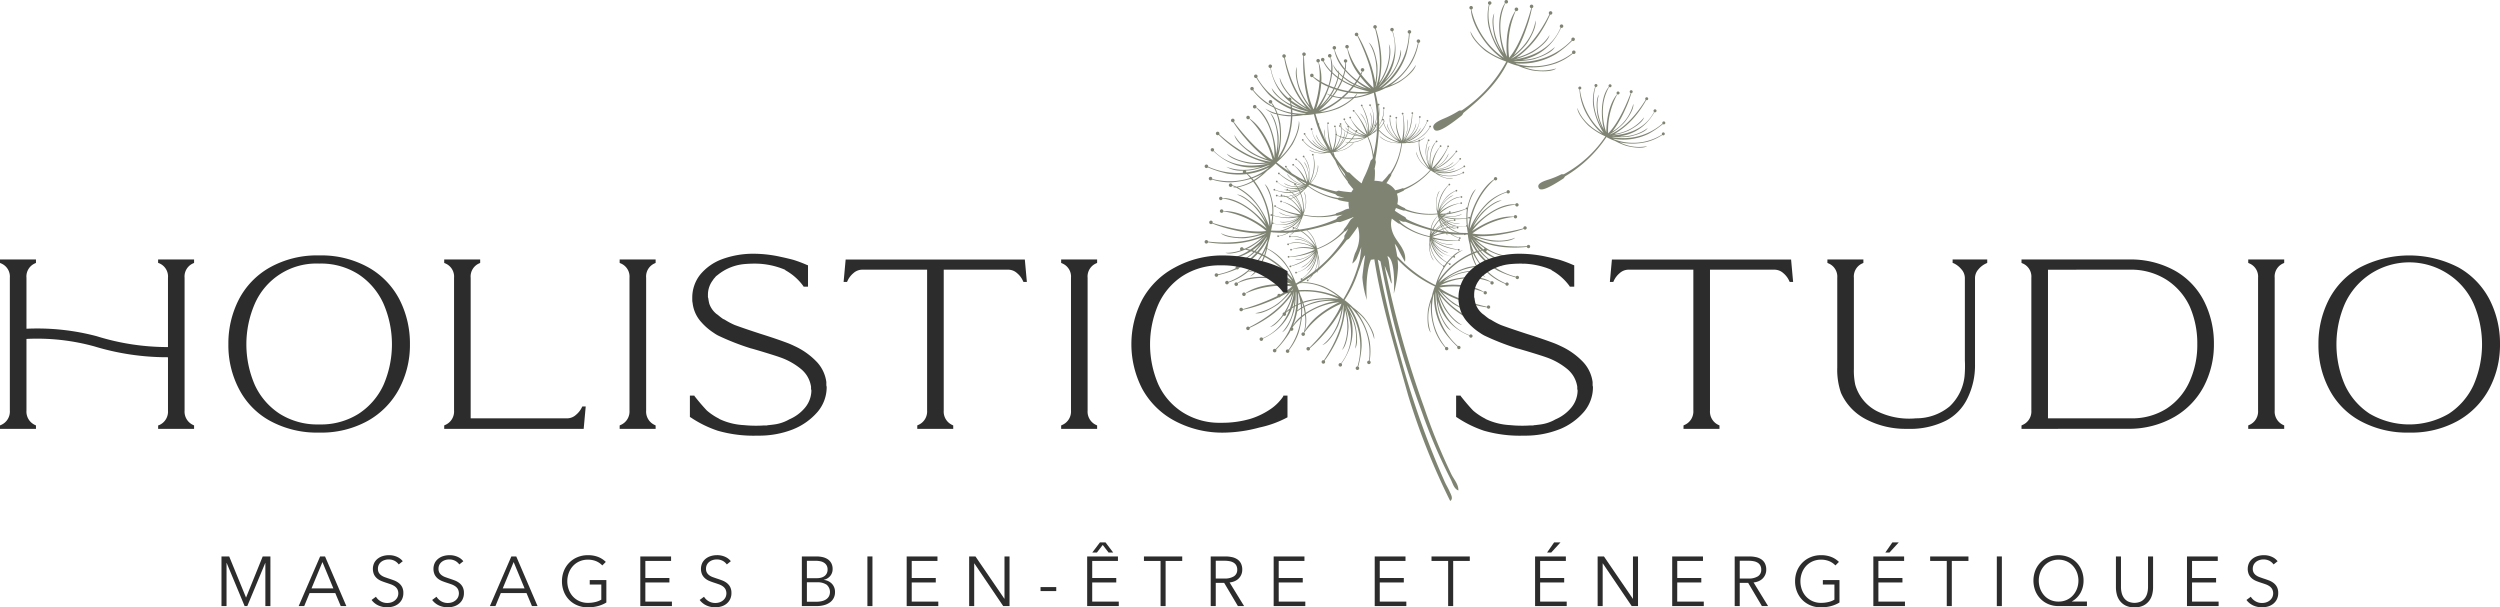 <svg id="Groupe_142" data-name="Groupe 142" xmlns="http://www.w3.org/2000/svg" xmlns:xlink="http://www.w3.org/1999/xlink" width="439.88" height="106.865" viewBox="0 0 439.88 106.865">
  <defs>
    <clipPath id="clip-path">
      <rect id="Rectangle_76" data-name="Rectangle 76" width="439.88" height="106.865" fill="none"/>
    </clipPath>
  </defs>
  <g id="Groupe_141" data-name="Groupe 141" transform="translate(0 0)" clip-path="url(#clip-path)">
    <path id="Tracé_153" data-name="Tracé 153" d="M257.526,42.9a.3.3,0,0,0-.124.186c-1.41.1-6.445.28-9.594-1.852l.08.013a13.62,13.62,0,0,0,3.361.974c.448.069,3.234.2,4.112-.643-.013,0-2.717,1.351-6.778-.255a21.571,21.571,0,0,0,4.963-.425,21.278,21.278,0,0,0,3.3-.848.294.294,0,1,0-.05-.1c-1.248.324-6.051,1.482-8.993.893a14.686,14.686,0,0,1,7.3-2.911.28.28,0,0,0,.049.134.293.293,0,1,0,.079-.407.29.29,0,0,0-.129.223c-3.014-.236-6.214,1.8-7.349,2.553a12.274,12.274,0,0,1,4.306-3.7,9.357,9.357,0,0,1,3.3-.944.295.295,0,1,0,.011-.063c-2.681-.228-5.938,2.273-7.447,4.025,2.056-3.976,5.061-4.72,5.072-4.725-1.213-.072-3.253,1.831-3.55,2.173a13.5,13.5,0,0,0-1.53,2.167c1.963-4.183,4.827-5.411,5.927-5.741a.342.342,0,0,0,.027.052.293.293,0,1,0-.05-.153,8.658,8.658,0,0,0-3.26,1.824,14.046,14.046,0,0,0-3.217,4.722,13.086,13.086,0,0,1,.87-3.677,13.55,13.55,0,0,1,3.448-5,.293.293,0,1,0-.042-.075c-1.991,1.293-3.258,4.124-3.486,4.658a13.719,13.719,0,0,0-1.058,3.953,12.092,12.092,0,0,1-.134-1.765c.06-.012.116-.024.164-.037a.143.143,0,0,0,.025.046.151.151,0,1,0,.023-.212.154.154,0,0,0-.056.1l-.154.023a8.205,8.205,0,0,1,1.5-5.035c-.817.514-1.333,2.34-1.531,3.3l0-.013a.151.151,0,0,0-.258.15,17.4,17.4,0,0,1-3.213.811c.1-.062.188-.117.26-.157a.152.152,0,1,0-.013-.042,3.033,3.033,0,0,0-.46.224,5.461,5.461,0,0,1-1.14.017,7.537,7.537,0,0,1,3.611-1.81.164.164,0,0,0,.03.067.152.152,0,0,0,.212.023.15.15,0,0,0,.023-.212.151.151,0,0,0-.268.1,6.7,6.7,0,0,0-3.651,1.63,6.3,6.3,0,0,1,2.042-2.082,4.835,4.835,0,0,1,1.649-.628.145.145,0,0,0,.033.09.151.151,0,1,0,.023-.211.146.146,0,0,0-.054.089c-1.383,0-2.941,1.424-3.636,2.387a4.534,4.534,0,0,1,2.39-2.641c-.624.017-1.585,1.08-1.721,1.268a6.927,6.927,0,0,0-.69,1.176,5.152,5.152,0,0,1,2.783-3.2.153.153,0,0,0,.017.025.151.151,0,1,0,.023-.211.152.152,0,0,0-.056.135,4.463,4.463,0,0,0-1.588,1.076,7.212,7.212,0,0,0-1.441,2.559,6.7,6.7,0,0,1,.285-1.921,6.939,6.939,0,0,1,1.546-2.71.151.151,0,1,0-.025-.037,5.891,5.891,0,0,0-1.581,2.538,7.073,7.073,0,0,0-.369,2.07,4.556,4.556,0,0,1,.4-3.582c-.5.377-.661,1.8-.663,2.033a7.06,7.06,0,0,0,.268,1.97,11.768,11.768,0,0,1-5.578-.756c-.1-.039-.114-.162-.2-.2a8.639,8.639,0,0,1-1.213-.641l-.088-.055a3.172,3.172,0,0,0-.068-1.829c.322-.13.7-.3,1.146-.514.1-.055.146-.168.224-.207a12.91,12.91,0,0,0,4.6-3.385,5.237,5.237,0,0,0,.8.489,6.922,6.922,0,0,0,1.031.618c.209.1,1.557.589,2.115.31a4.23,4.23,0,0,1-2.687-.73,6.254,6.254,0,0,0,2.765.3,5.227,5.227,0,0,0,1.577-.5.143.143,0,0,0,.091.049.15.15,0,0,0,.171-.127.151.151,0,1,0-.3-.043.163.163,0,0,0,.007.072,5.463,5.463,0,0,1-4.844-.129l-.094-.075a5.76,5.76,0,0,0,3.581-.034,8.917,8.917,0,0,0,1.576-.8.146.146,0,0,0,.084.041.15.15,0,1,0,.043-.3.152.152,0,0,0-.171.128.149.149,0,0,0,.007.072,6.019,6.019,0,0,1-5.259.695l.209.015a6.943,6.943,0,0,0,1.482.174c.232,0,1.659-.136,2.045-.628a4.319,4.319,0,0,1-2.954.467,4.5,4.5,0,0,0,2.857-.962,5.3,5.3,0,0,0,.962-1,.149.149,0,0,0,.054.019.152.152,0,0,0,.171-.128.151.151,0,1,0-.255.086c-.379.5-1.485,2.032-4.546,1.8a7.069,7.069,0,0,0,1.683-.237c.225-.061,1.561-.577,1.8-1.154a4.477,4.477,0,0,1-3.164,1.28,7.961,7.961,0,0,0,2.5-1.7,10.066,10.066,0,0,0,1.093-1.272.168.168,0,0,0,.051.017.152.152,0,0,0,.171-.128.15.15,0,0,0-.128-.17.149.149,0,0,0-.17.127.145.145,0,0,0,.027.111c-.45.571-2.12,2.549-4.017,3.012l.033-.026a7.038,7.038,0,0,0,1.53-.943c.181-.147,1.191-1.162,1.175-1.787a4.508,4.508,0,0,1-2.437,2.491,11.075,11.075,0,0,0,1.552-2.035,10.876,10.876,0,0,0,.815-1.547.15.15,0,1,0-.138-.172.153.153,0,0,0,.085.158,12.89,12.89,0,0,1-2.765,3.73,7.545,7.545,0,0,1,1.413-3.783.153.153,0,0,0,.068.027.152.152,0,1,0-.087-.045,6.7,6.7,0,0,0-1.566,3.678,6.3,6.3,0,0,1,.08-2.915,4.825,4.825,0,0,1,.779-1.582.142.142,0,0,0,.086.043.152.152,0,1,0-.106-.069c-1.013.942-1.186,3.045-1.04,4.223a4.536,4.536,0,0,1-.046-3.561c-.447.436-.426,1.869-.4,2.1a6.945,6.945,0,0,0,.3,1.331,5.152,5.152,0,0,1-.138-4.238.156.156,0,0,0,.03.008.151.151,0,1,0-.127-.171.148.148,0,0,0,.052.136,4.445,4.445,0,0,0-.432,1.871,7.226,7.226,0,0,0,.685,2.854,6.765,6.765,0,0,1-1.1-1.6,6.981,6.981,0,0,1-.712-3.039.15.15,0,0,0,.161-.128c0-.01-.006-.017-.006-.026a1.875,1.875,0,0,0,.9-.628,3.38,3.38,0,0,1-.918.55.148.148,0,0,0-.1-.067.15.15,0,0,0-.17.127.129.129,0,0,0,.007.04,5.013,5.013,0,0,1-1.443.279,6.267,6.267,0,0,0,2.445-1.326,5.214,5.214,0,0,0,1.014-1.3.148.148,0,0,0,.1-.012.15.15,0,1,0-.2-.068.157.157,0,0,0,.046.055,5.456,5.456,0,0,1-4.055,2.652l-.12-.008a5.768,5.768,0,0,0,2.925-2.066,8.956,8.956,0,0,0,.842-1.554.153.153,0,0,0,.093-.014.151.151,0,1,0-.2-.068.147.147,0,0,0,.046.055,6.022,6.022,0,0,1-3.93,3.564c.062-.035.122-.071.181-.107a6.992,6.992,0,0,0,1.318-.7c.192-.131,1.286-1.056,1.322-1.68a4.3,4.3,0,0,1-2.162,2.065,4.493,4.493,0,0,0,1.8-2.416,5.288,5.288,0,0,0,.225-1.367.152.152,0,0,0,.055-.015.151.151,0,1,0-.2-.069.147.147,0,0,0,.109.081c-.029.624-.063,2.516-2.713,4.068a7.029,7.029,0,0,0,1.249-1.153c.15-.177.956-1.362.823-1.973A4.473,4.473,0,0,1,236,24.3a7.987,7.987,0,0,0,1.086-2.819,10.188,10.188,0,0,0,.174-1.668.147.147,0,0,0,.051-.015.15.15,0,1,0-.2-.069.144.144,0,0,0,.086.076c-.044.726-.29,3.3-1.588,4.763l.012-.04a7.054,7.054,0,0,0,.722-1.646c.064-.224.318-1.634-.052-2.139a4.5,4.5,0,0,1-.585,3.435,11.1,11.1,0,0,0,.117-2.557,10.93,10.93,0,0,0-.209-1.736.152.152,0,1,0-.053.019,12.889,12.889,0,0,1-.15,4.642,7.523,7.523,0,0,1-.991-3.915.157.157,0,0,0,.071-.016.151.151,0,1,0-.2-.069.153.153,0,0,0,.1.081,6.688,6.688,0,0,0,.806,3.915,6.3,6.3,0,0,1-1.594-2.442,4.813,4.813,0,0,1-.259-1.745.147.147,0,0,0,.094-.013.151.151,0,1,0-.2-.069.152.152,0,0,0,.076.072c-.3,1.351.757,3.179,1.548,4.065a4.533,4.533,0,0,1-2.065-2.9c-.118.614.714,1.78.868,1.954a6.986,6.986,0,0,0,1,.926,5.4,5.4,0,0,1-2.436-3.011,1.2,1.2,0,0,0,.173-.559,2.661,2.661,0,0,1-.2.454c-.029-.112-.049-.211-.061-.29a.156.156,0,0,0,.029-.011.151.151,0,1,0-.2-.069.152.152,0,0,0,.12.083,1.735,1.735,0,0,0,.062.375,4.457,4.457,0,0,1-.772.966c0-.129.01-.259.013-.389a7.73,7.73,0,0,0,.657-1.373,5.191,5.191,0,0,0,.219-1.638.148.148,0,0,0,.082-.061.151.151,0,1,0-.208.043.163.163,0,0,0,.068.024A5.707,5.707,0,0,1,231.4,21.8q.014-.735-.016-1.469c.015-.089.03-.177.04-.263a8.927,8.927,0,0,0-.057-1.767.151.151,0,1,0-.178-.224.132.132,0,0,0-.012.064A18.557,18.557,0,0,0,230.726,16a10.688,10.688,0,0,0,1.78-.727,14.317,14.317,0,0,0,2.279-.958c.423-.224,2.87-1.867,3.087-3.134a8.7,8.7,0,0,1-4.477,3.573,12.906,12.906,0,0,0,3.86-4.223,10.682,10.682,0,0,0,1.094-3.217.31.31,0,1,0-.245-.088.324.324,0,0,0,.128.076,11.233,11.233,0,0,1-6.1,7.881c-.078.022-.158.044-.239.064a11.867,11.867,0,0,0,4.3-5.981,18.5,18.5,0,0,0,.59-3.588.3.3,0,0,0,.172-.088.31.31,0,1,0-.438,0,.336.336,0,0,0,.129.076,12.381,12.381,0,0,1-5.242,9.57c.1-.111.189-.22.279-.328a14.383,14.383,0,0,0,2.091-2.247c.286-.383,1.79-2.918,1.443-4.156a8.874,8.874,0,0,1-2.816,5.467,9.251,9.251,0,0,0,1.876-5.909,10.8,10.8,0,0,0-.483-2.806.3.3,0,0,0,.1-.068.309.309,0,1,0-.171.089c.363,1.231,1.566,4.932-2.541,9.731a14.372,14.372,0,0,0,1.654-3.081c.173-.446.942-3.292.275-4.39,0,.014.756,3.043-1.723,6.805a16.405,16.405,0,0,0,.214-6.209,20.86,20.86,0,0,0-.782-3.359.315.315,0,0,0,.089-.062.311.311,0,1,0-.22.092c.4,1.439,1.653,6.615.111,10.326l0-.087a14.443,14.443,0,0,0,.3-3.685c-.023-.478-.479-3.39-1.536-4.122.006.012,1.974,2.527,1.17,7.071a22.833,22.833,0,0,0-1.489-5.048,22.513,22.513,0,0,0-1.576-3.235.311.311,0,1,0-.089.072c.6,1.224,2.813,5.953,2.827,9.124a19.54,19.54,0,0,1-2.136-2.348c.07-.168.134-.337.187-.509a.309.309,0,1,0-.089-.021c-.055.113-.124.246-.2.392a13.645,13.645,0,0,1-2.318-4.459.31.31,0,1,0-.314-.513.31.31,0,0,0,.262.525,10.5,10.5,0,0,0,2.182,4.782c-.137.24-.293.5-.483.784A12.061,12.061,0,0,1,225.5,12a4.35,4.35,0,0,0,.071-1.221.3.3,0,1,0-.11.007,7.35,7.35,0,0,1-.1,1.049c-.038-.046-.08-.094-.115-.14a9.891,9.891,0,0,1-1.677-3.216.316.316,0,0,0,.175-.09.309.309,0,1,0-.242.092,7.156,7.156,0,0,0,1.813,3.612,9,9,0,0,1-.281,1.073,8.987,8.987,0,0,1-.676-.635,1.639,1.639,0,0,0-.079-.479,3.776,3.776,0,0,1-.018.379,6.2,6.2,0,0,1-.983-1.343,3.271,3.271,0,0,0,.961,1.557c-.022.181-.058.4-.112.646a9.729,9.729,0,0,1-.965-.827,5.978,5.978,0,0,0-.281-2.622.315.315,0,0,0,.133-.169.311.311,0,1,0-.194.2,9.425,9.425,0,0,1,.142,2.4,8.1,8.1,0,0,1-1.313-1.758.3.3,0,0,0,.049-.04.31.31,0,1,0-.438,0,.308.308,0,0,0,.289.08,6.384,6.384,0,0,0,1.4,1.931c-.026.321-.065.658-.13,1.015a10.411,10.411,0,0,1-.317,1.277c-.468-.2-.9-.414-1.266-.62a8.88,8.88,0,0,0-.459-3.42.316.316,0,0,0,.189-.2.31.31,0,1,0-.391.2.3.3,0,0,0,.15.011,12.314,12.314,0,0,1,.2,3.224,13.049,13.049,0,0,1-1.121-.735.309.309,0,1,0-.069.06,6.679,6.679,0,0,0,1.174.933,18.459,18.459,0,0,1-1.033,4.782c-1.449-2.821-1.662-8.038-1.693-9.4a.31.31,0,1,0-.112-.023,22.431,22.431,0,0,0,.092,3.6,22.838,22.838,0,0,0,1,5.166c-2.8-3.663-2.218-6.8-2.218-6.816-.6,1.136.336,3.932.535,4.367a14.434,14.434,0,0,0,1.961,3.134l.037.078c-3.079-2.584-4.35-7.755-4.658-9.218a.305.305,0,0,0,.153-.18.31.31,0,1,0-.391.2.322.322,0,0,0,.109.015,20.769,20.769,0,0,0,.853,3.341,16.409,16.409,0,0,0,3.05,5.412c-3.933-2.2-4.658-5.235-4.664-5.248-.087,1.282,1.907,3.454,2.266,3.77a14.413,14.413,0,0,0,2.886,1.973,13.981,13.981,0,0,1-3.181-1.761.307.307,0,0,0-.344-.471.294.294,0,0,0-.135.094,8.568,8.568,0,0,1-3.077-5.329.31.31,0,1,0-.192,0,.3.3,0,0,0,.117.015,10.849,10.849,0,0,0,.864,2.713,9.268,9.268,0,0,0,2.264,2.976.307.307,0,0,0,.12.1q.111.09.228.181c.018.121.037.26.054.411a8.128,8.128,0,0,1-3.3-2.846c.261,1.259,2.764,2.816,3.195,3.025.041.02.087.038.128.058.01.091.018.186.025.284a12.569,12.569,0,0,1-5.925-5.228.327.327,0,0,0,.079-.127.31.31,0,1,0-.391.2.318.318,0,0,0,.193,0,18.6,18.6,0,0,0,2.177,2.911,12.412,12.412,0,0,0,3.887,2.581q.016.29.019.613a10.71,10.71,0,0,1-2.86-.969,3.752,3.752,0,0,0-.5-.736.309.309,0,1,0-.142.094.343.343,0,0,0,.057-.024c.1.139.211.322.332.538a11.991,11.991,0,0,1-3.514-2.9.306.306,0,0,0,.078-.127.309.309,0,1,0-.177.191A10.71,10.71,0,0,0,211.618,18c.414.25.843.49,1.286.713a8.919,8.919,0,0,1,.428.981,6.7,6.7,0,0,1-1.962-.832A3.892,3.892,0,0,0,213.4,19.88a11.85,11.85,0,0,1,.139,6.715,14.2,14.2,0,0,0,.169-2.8c-.018-.478-.441-3.4-1.49-4.139.006.012,1.993,2.612,1.06,7.249-.086-2.441-1.118-6.655-3.482-8.241a.308.308,0,0,0,.012-.213.31.31,0,1,0-.044.272,9.9,9.9,0,0,1,2.1,2.96,12.964,12.964,0,0,1,1.108,5.9c-.435-1.375-1.732-5.164-4.373-6.964a.31.31,0,1,0-.163.12.3.3,0,0,0,.128-.079,15.517,15.517,0,0,1,4.1,7.226c-2.814-1.46-6.012-5.588-6.827-6.68a.31.31,0,0,0-.268-.551.31.31,0,0,0,.164.6,22.518,22.518,0,0,0,2.159,2.879,22.835,22.835,0,0,0,3.811,3.63c-4.409-1.359-5.749-4.258-5.757-4.27.169,1.275,2.552,3.01,2.967,3.249a14.421,14.421,0,0,0,3.414,1.418l.075.042c-4.006-.322-8.039-3.8-9.136-4.813a.31.31,0,1,0-.183.153.3.3,0,0,0,.1-.05,20.9,20.9,0,0,0,2.633,2.228,16.383,16.383,0,0,0,5.622,2.643c-4.48.488-6.83-1.567-6.841-1.574.673,1.1,3.556,1.71,4.031,1.759a14.376,14.376,0,0,0,3.5-.065c-6.144,1.465-8.888-1.3-9.817-2.181a.3.3,0,1,0-.053.056,10.882,10.882,0,0,0,2.277,1.711,9.254,9.254,0,0,0,6.114,1.028,8.871,8.871,0,0,1-6.15.01,5.173,5.173,0,0,0,3.044.685.28.28,0,0,0-.084.378,12.683,12.683,0,0,1-6.139-1.087.3.3,0,0,0-.008-.15.311.311,0,1,0-.046.277,18.5,18.5,0,0,0,3.462,1.111,12.773,12.773,0,0,0,3.4.077c.176.181.38.4.61.675a11.641,11.641,0,0,1-6.692.17.31.31,0,1,0-.212.24.316.316,0,0,0,.17-.13,10.687,10.687,0,0,0,3.36.494,15.224,15.224,0,0,0,3.493-.628c.1.115.188.229.287.358a8.7,8.7,0,0,1-2.832,1.049,3.548,3.548,0,0,0-.732-.256.31.31,0,1,0-.06.159.446.446,0,0,0,.032-.054c.134.048.294.111.473.19-.226.026-.359.027-.362.027a1.717,1.717,0,0,0,.557.063,11.035,11.035,0,0,1,5.292,6.086,14.238,14.238,0,0,0-1.5-2.367c-.295-.376-2.349-2.49-3.634-2.478.012.005,3.145.946,5.11,5.25-1.5-1.927-4.811-4.736-7.654-4.633a.3.3,0,1,0,.008.067,9.909,9.909,0,0,1,3.434,1.168,12.966,12.966,0,0,1,4.353,4.126c-1.159-.86-4.431-3.168-7.626-3.075a.31.31,0,1,0-.061.192.315.315,0,0,0,.058-.139,15.52,15.52,0,0,1,7.556,3.449c-3.136.469-8.146-1-9.447-1.408a.31.31,0,1,0-.058.1,22.487,22.487,0,0,0,3.438,1.066,22.839,22.839,0,0,0,5.216.7c-4.368,1.485-7.155-.077-7.167-.082.883.934,3.831.941,4.307.892a14.408,14.408,0,0,0,3.6-.854l.087-.01c-3.434,2.088-8.739,1.637-10.223,1.46a.313.313,0,0,0-.121-.2.309.309,0,1,0,.112.336,20.833,20.833,0,0,0,3.44.262,16.39,16.39,0,0,0,6.1-1.155,11.286,11.286,0,0,1-3.115,2.031c-.059-.005-.119-.014-.18-.016a.309.309,0,1,0-.507.28,7.2,7.2,0,0,1-2.662.443c.85.353,2.469-.158,3.476-.565.19.044.407.1.648.168a8.565,8.565,0,0,1-6.265,1.345.306.306,0,0,0-.125-.25.31.31,0,1,0,.063.433.3.3,0,0,0,.051-.107,10.811,10.811,0,0,0,2.847.051,9.158,9.158,0,0,0,3.812-1.356c.125.04.256.084.39.132a8.019,8.019,0,0,1-3.622,2.086c1.227.15,3.377-1.575,3.837-2.009.084.032.172.064.26.1a12.169,12.169,0,0,1-3.058,2.406.3.3,0,0,0-.224-.13.311.311,0,0,0-.328.29.329.329,0,0,0,.017.121,12.512,12.512,0,0,1-3.091,1.067.323.323,0,0,0-.1-.116.311.311,0,1,0,.125.251,18.076,18.076,0,0,0,3.22-1.025.3.3,0,0,0,.115.031.306.306,0,0,0,.316-.243c.107-.056.214-.115.322-.176a8.407,8.407,0,0,1,2.05-.123,11.946,11.946,0,0,1-4.2,2.726.312.312,0,1,0,.03.114,10.694,10.694,0,0,0,3.013-1.57,18.338,18.338,0,0,0,1.351-1.258c.268.02.553.056.85.1-.137.21-.272.4-.4.568a2.844,2.844,0,0,0-1.483.328,5.931,5.931,0,0,1,1.353-.165,5.69,5.69,0,0,1-.93.931,2.782,2.782,0,0,0,1.14-.935,10.522,10.522,0,0,1,5.59,1.76c-2.311-.791-6.617-1.328-8.94.316a.315.315,0,1,0,.042.052,9.887,9.887,0,0,1,3.513-.9,12.961,12.961,0,0,1,5.9,1.067c-1.439-.084-5.443-.223-8.065,1.6a.31.31,0,1,0,.054.194.3.3,0,0,0-.027-.148,15.52,15.52,0,0,1,8.212-1.253,11.379,11.379,0,0,1-2.084,1.412.3.3,0,0,0-.519.274,36.694,36.694,0,0,1-6.073,2.311.312.312,0,1,0,.005.114,22.4,22.4,0,0,0,3.459-.991c.944-.353,1.929-.748,2.855-1.194a.3.3,0,0,0,.188-.02.305.305,0,0,0,.136-.139q.482-.242.929-.508c.118-.029.242-.056.374-.083a9.158,9.158,0,0,1-5.773,3.535c1.25.3,3.721-1.312,4.092-1.614a14.362,14.362,0,0,0,1.992-1.982l.227-.04c-1.958,3.242-6.116,5.484-7.364,6.1a.313.313,0,0,0-.212-.1.31.31,0,1,0,.278.22,20.891,20.891,0,0,0,3.021-1.664,16.386,16.386,0,0,0,4.474-4.31,11.391,11.391,0,0,1-1.393,3.254.3.3,0,0,0-.285.421,7.421,7.421,0,0,1-2.232,2.155c.789-.149,1.71-1.169,2.343-2.019a.305.305,0,0,0,.306.027.311.311,0,0,0,.145-.414.3.3,0,0,0-.033-.053,7.146,7.146,0,0,1,.625-.514,8.655,8.655,0,0,1-4.657,4.939.31.31,0,1,0,.049.186.3.3,0,0,0-.016-.116,10.849,10.849,0,0,0,2.41-1.518,9.1,9.1,0,0,0,2.678-3.808c.1-.062.2-.125.306-.187a8.309,8.309,0,0,1-2.029,4.4c1.153-.568,2.033-3.382,2.127-3.852.043-.214.081-.437.115-.664.08-.044.161-.087.245-.13a12.022,12.022,0,0,1-1.032,3.851.3.3,0,0,0-.106.232,12.648,12.648,0,0,1-2.5,3.525.3.3,0,0,0-.143-.045.31.31,0,1,0,.241.142,18.525,18.525,0,0,0,2.273-2.838c.1-.169.188-.349.281-.529a.3.3,0,0,0,.295.02.309.309,0,0,0,.144-.414.305.305,0,0,0-.137-.14,9.466,9.466,0,0,1,1.493-1.639,11.77,11.77,0,0,1-2.17,5.536.306.306,0,0,0-.142-.044.31.31,0,1,0,.229.124,10.7,10.7,0,0,0,1.66-2.964,16.36,16.36,0,0,0,.6-2.8c.169-.143.355-.286.55-.429a7.939,7.939,0,0,1-.2,3.1.306.306,0,0,0-.393.418.31.31,0,1,0,.559-.269.317.317,0,0,0-.1-.116,15.521,15.521,0,0,1,6.55-5.109c-1.033,3-4.65,6.763-5.611,7.73a.312.312,0,1,0,.06.1,22.515,22.515,0,0,0,2.533-2.557,22.867,22.867,0,0,0,3.035-4.3c-.7,4.56-3.373,6.31-3.384,6.319,1.236-.353,2.6-2.963,2.781-3.408a14.49,14.49,0,0,0,.9-3.585l.031-.08c.266,4.01-2.584,8.507-3.427,9.741a.3.3,0,0,0-.234.015.31.31,0,1,0,.413.144.315.315,0,0,0-.063-.089,20.824,20.824,0,0,0,1.821-2.93,16.387,16.387,0,0,0,1.794-5.947c1.136,4.36-.553,6.985-.559,7,.985-.826,1.172-3.767,1.152-4.245a14.413,14.413,0,0,0-.574-3.448c2.346,5.864.016,8.982-.723,10.031a.31.31,0,1,0-.012.552.31.31,0,0,0,.145-.414.319.319,0,0,0-.071-.1,10.787,10.787,0,0,0,1.359-2.5,9.252,9.252,0,0,0,.125-6.2,8.87,8.87,0,0,1,.907,6.083c.728-1.06.119-3.944-.029-4.4a14.444,14.444,0,0,0-1.258-2.8c-.051-.132-.1-.265-.157-.4A12.387,12.387,0,0,1,227.6,64.243a.3.3,0,0,0-.147.031.31.31,0,1,0,.414.144.3.3,0,0,0-.134-.138,18.57,18.57,0,0,0,.595-3.586,11.866,11.866,0,0,0-2.146-7.046l.2.138a11.237,11.237,0,0,1,3.244,9.426.3.3,0,0,0-.146.031.31.31,0,1,0,.261,0,10.7,10.7,0,0,0,0-3.4,12.885,12.885,0,0,0-2.3-5.24,8.7,8.7,0,0,1,3.09,4.822c.2-1.268-1.586-3.612-1.915-3.959a14.3,14.3,0,0,0-1.849-1.641,10.691,10.691,0,0,0-1.451-1.26,20.255,20.255,0,0,0,2.441-5.1c.137-.316.3-.768.51-1.406.459-1.377.675-1.359.675-1.359s-.407,2.736-.487,3.892a17.147,17.147,0,0,0,.793,3.969c-.171-1.905-.08-5.269.713-7.091l.6-.078c1.246,8.01,3.76,16.088,5.962,23.977a120.682,120.682,0,0,0,7.384,18.542c.635-.391.071-1.267-.106-1.673-.26-.6-.636-1.207-.874-1.746a155.375,155.375,0,0,1-8.091-23.114,158.483,158.483,0,0,1-3.666-15.931,4.083,4.083,0,0,1,.475.317c.762,3.786,1.548,7.728,2.573,11.655,1.427,5.472,3.114,10.519,4.767,15a93.812,93.812,0,0,0,4.945,11.537c.411.765.6,1.793,1.415,2.108.057-1.027-.737-1.89-1.212-2.812a106.7,106.7,0,0,1-4.843-11.888,172.782,172.782,0,0,1-6.922-24.8,1.955,1.955,0,0,1,.217.488c.323.7.952,2.6.952,2.6s.12-.024.043-.545-.416-3.109-.5-3.515-.322-.865-.1-.716c1.27.831,1.079,5.337,1,6.584a23.38,23.38,0,0,0,.754-4.631,11.111,11.111,0,0,0-.085-1.423,21.394,21.394,0,0,0,6.566,4.751,10.083,10.083,0,0,0-.529,1.74,13.458,13.458,0,0,0-.657,2.245c-.089.444-.342,3.221.458,4.137a8.228,8.228,0,0,1,.05-5.419,12.193,12.193,0,0,0,.8,5.354,10.108,10.108,0,0,0,1.708,2.724.3.3,0,0,0-.049.2.294.294,0,1,0,.128-.276,10.626,10.626,0,0,1-2.142-9.185c.031-.071.062-.142.094-.213a11.228,11.228,0,0,0,1.825,6.725,17.426,17.426,0,0,0,2.281,2.575.293.293,0,1,0,.545.115.294.294,0,0,0-.324-.26.3.3,0,0,0-.132.05,11.718,11.718,0,0,1-3.9-9.562c.024.137.05.27.076.4a13.585,13.585,0,0,0,.4,2.876c.111.439,1.074,3.056,2.189,3.54a8.4,8.4,0,0,1-2.332-5.331,8.755,8.755,0,0,0,3.217,4.9,10.265,10.265,0,0,0,2.349,1.321.284.284,0,0,0-.008.112.293.293,0,1,0,.037-.178c-1.121-.468-4.556-1.794-5.627-7.675a13.628,13.628,0,0,0,1.275,3.053c.224.393,1.853,2.656,3.058,2.822-.011-.006-2.685-1.261-3.968-5.327a15.518,15.518,0,0,0,4.43,3.864,19.774,19.774,0,0,0,2.933,1.431.281.281,0,0,0-.007.1.293.293,0,1,0,.26-.324.3.3,0,0,0-.2.108c-1.3-.566-5.842-2.735-7.647-6.083l.067.049a13.642,13.642,0,0,0,2.528,2.418c.364.268,2.774,1.672,3.942,1.333-.013,0-3.034-.059-5.89-3.362a21.583,21.583,0,0,0,4.6,1.92,21.312,21.312,0,0,0,3.315.775.293.293,0,1,0,0-.109c-1.256-.29-6.048-1.488-8.384-3.371a14.7,14.7,0,0,1,7.818.8.3.3,0,0,0,.305.4.294.294,0,1,0-.282-.446c-2.563-1.6-6.34-1.285-7.7-1.138a12.275,12.275,0,0,1,5.529-1.284,9.343,9.343,0,0,1,3.362.69.289.289,0,0,0-.039.182.294.294,0,1,0,.077-.232c-2.272-1.444-6.315-.735-8.464.119a9.13,9.13,0,0,1,6.484-1.875,2.679,2.679,0,0,0,1.05.96,6.593,6.593,0,0,1-1.437-1.868c.277-.021.534-.029.77-.025a16.847,16.847,0,0,0,1.388,1.445,10.146,10.146,0,0,0,2.775,1.624.29.29,0,1,0,.033-.107,11.236,11.236,0,0,1-4.007-2.955,6.9,6.9,0,0,1,1.026.112.376.376,0,0,0,0,.059.293.293,0,0,0,.583-.064.26.26,0,0,0-.017-.051c.329.231.658.447.979.632a17.493,17.493,0,0,0,3.214,1.228.289.289,0,0,0,.05.175.292.292,0,1,0-.016-.3,11.858,11.858,0,0,1-6.572-4.4c.079-.027.148-.049.222-.072q.2.253.41.485c.3.338,2.367,2.213,3.58,2.124a7.924,7.924,0,0,1-3.8-2.669l.233-.067A8.6,8.6,0,0,0,253.7,45.8a10.288,10.288,0,0,0,2.693.083.284.284,0,0,0,.043.1.293.293,0,1,0,.079-.407.29.29,0,0,0-.129.231,8.194,8.194,0,0,1-6.19-1.818.293.293,0,0,0,.163-.285l.03.021c.381.244,2.874,1.5,4.018,1.086-.013,0-2.964.125-5.983-2.886a15.5,15.5,0,0,0,5.714,1.375,19.765,19.765,0,0,0,3.262-.089.3.3,0,0,0,.042.094.293.293,0,0,0,.487-.326.3.3,0,0,0-.408-.08m-9.854.817c.064.163.137.319.21.475l-.1.041c-.039-.168-.077-.338-.109-.516m-.158-1.254c-.006-.078-.011-.155-.016-.234a10.787,10.787,0,0,0,.99,1.743c-.139.044-.278.093-.414.145a10.642,10.642,0,0,1-.56-1.653m-6.643.131a4.5,4.5,0,0,0,2.254,2,5.881,5.881,0,0,0,1.135.319,11.911,11.911,0,0,0-.927.995,5.989,5.989,0,0,1-2.826-4.007c.031.064.06.127.091.188a6.926,6.926,0,0,0,.585,1.373c.113.2.942,1.373,1.56,1.463A4.313,4.313,0,0,1,240.87,42.6m2.019,3.909a.14.14,0,0,0-.15-.038.138.138,0,0,0-.058.042,5.462,5.462,0,0,1-2.294-4.27c.005-.039.012-.078.018-.118a5.773,5.773,0,0,0,1.807,3.091,11.037,11.037,0,0,0,1.073.755c-.165.2-.285.36-.337.439-.02.032-.039.067-.059.1m-24.533,7.527c-.023-.093-.052-.188-.077-.282a10.675,10.675,0,0,1,5.423-1.035,15.072,15.072,0,0,0-5.221,2.1,7.486,7.486,0,0,0-.125-.785m-1.242-2.776c.038.074.075.148.111.221a11.183,11.183,0,0,1,.338,1.57c-.129.056-.267.118-.413.187a11.345,11.345,0,0,0-.036-1.978m.638,1.449c.03.079.051.154.078.231l-.05.02c-.011-.083-.016-.167-.029-.251m.139.415c.061.191.116.377.165.56-.07.037-.136.075-.2.114-.01-.212-.026-.427-.049-.642l.088-.032m.178-.063a12.641,12.641,0,0,1,5.286-.553,14.347,14.347,0,0,0-2.793.241,11.609,11.609,0,0,0-2.328.846c-.05-.175-.106-.354-.165-.533m.209-.283c-.057.016-.152.049-.271.094-.132-.382-.285-.773-.463-1.171-.054-.21-.126-.422-.2-.635a14.274,14.274,0,0,1,3.134.128,13.831,13.831,0,0,1,3.82,1.167,14.846,14.846,0,0,0-6.025.417m1.868-1.879a15.665,15.665,0,0,0-2.874-.081c-.109-.306-.233-.615-.378-.926.177-.089.34-.191.512-.285.545-.067,3.531-.294,6.91,2.434a14.513,14.513,0,0,0-4.171-1.142m-3.689,0h0l0-.018,0,.018m.312-1.25a14.5,14.5,0,0,0-1.89-3.623,8.7,8.7,0,0,0-3.177-2.561c.075-.319.149-.64.2-.984a10.662,10.662,0,0,0,.448-1.869c.133.016.265.025.4.037a.139.139,0,0,0,.159.015,19.257,19.257,0,0,0,2.426.048,5.929,5.929,0,0,1-1.556.564.159.159,0,0,0-.036-.063.151.151,0,1,0,0,.213.148.148,0,0,0,.044-.093,5.234,5.234,0,0,0,1.567-.524c.057-.034.112-.074.168-.109.255-.014.508-.033.761-.055a3.016,3.016,0,0,1-.615.466,1.577,1.577,0,0,0,.74-.478c.417-.04.831-.09,1.244-.153a6.976,6.976,0,0,1,1.417,1.164,6.748,6.748,0,0,1,1.1,1.6,7.207,7.207,0,0,0-2.423-1.659,4.442,4.442,0,0,0-1.9-.264.15.15,0,1,0,.005.082.141.141,0,0,0,0-.03,5.143,5.143,0,0,1,3.91,1.64,6.952,6.952,0,0,0-1.137-.751c-.206-.109-1.538-.639-2.106-.377a4.531,4.531,0,0,1,3.311,1.313c-1.049-.557-3.075-1.145-4.316-.534a.153.153,0,0,0-.088-.057.151.151,0,1,0,.114.181.145.145,0,0,0-.01-.1,4.784,4.784,0,0,1,1.756-.165,6.307,6.307,0,0,1,2.751.965,6.688,6.688,0,0,0-3.994.151.155.155,0,0,0-.1-.082.151.151,0,1,0,.114.18.155.155,0,0,0,0-.073,7.552,7.552,0,0,1,4.038.029,12.9,12.9,0,0,1-4.471,1.254.151.151,0,1,0-.006.055,10.935,10.935,0,0,0,1.737-.21,11.108,11.108,0,0,0,2.454-.723,4.511,4.511,0,0,1-3.2,1.388c.577.238,1.886-.344,2.088-.46a7.031,7.031,0,0,0,1.427-1.094l.036-.021c-1.109,1.608-3.553,2.463-4.247,2.679a.143.143,0,0,0-.093-.065.151.151,0,1,0,.114.18.15.15,0,0,0,0-.053,10.19,10.19,0,0,0,1.578-.567A7.976,7.976,0,0,0,220,44.325a4.475,4.475,0,0,1-2.324,2.5c.625-.017,1.584-1.082,1.72-1.27a7.018,7.018,0,0,0,.822-1.488c-.875,2.943-2.7,3.429-3.3,3.605a.146.146,0,0,0-.1-.087.15.15,0,1,0,.114.18.155.155,0,0,0,0-.058,5.275,5.275,0,0,0,1.273-.543,4.5,4.5,0,0,0,1.918-2.326,4.318,4.318,0,0,1-1.489,2.593c.6-.185,1.235-1.468,1.316-1.686a6.956,6.956,0,0,0,.365-1.447c.021-.065.041-.132.061-.2a6.017,6.017,0,0,1-2.525,4.666.17.17,0,0,0-.064-.033.151.151,0,1,0-.065.295.146.146,0,0,0,.1-.018c-.338.214-.683.429-1.048.64m-5.258-6.18.007,0a11.161,11.161,0,0,1-.346,1.179c-.076-.039-.155-.078-.234-.117a10.321,10.321,0,0,0,.573-1.063m-.753.975q-.269-.13-.554-.248a11.288,11.288,0,0,0,1.583-2.319c-.008.082-.018.165-.027.246a11.14,11.14,0,0,1-1,2.321m.927-.895a9.824,9.824,0,0,1,4.589,5.391A14.47,14.47,0,0,0,213.2,45.9a15.991,15.991,0,0,0-1.849-1.162q.189-.564.339-1.193m4.363-4.89a6.991,6.991,0,0,0,1.5-.8c-2.343,1.984-4.14,1.39-4.738,1.209a.142.142,0,0,0-.166-.168c.057-.4.1-.8.117-1.178a12.093,12.093,0,0,0,1.444.322,7.983,7.983,0,0,0,3.019-.088,4.474,4.474,0,0,1-3.313.82c.531.327,1.917-.039,2.134-.121m-3.436.517a.136.136,0,0,0,.19-.069,5.269,5.269,0,0,0,1.363.242,4.5,4.5,0,0,0,2.878-.9,4.312,4.312,0,0,1-2.666,1.354c.6.172,1.837-.552,2.025-.69a7.034,7.034,0,0,0,1.1-1.011c.053-.043.107-.089.161-.135a5.94,5.94,0,0,1-3.733,2.41c-.5,0-1.014-.012-1.547-.04.1-.4.172-.787.232-1.166m4.13-7.028a6.039,6.039,0,0,0,1.275.359,5.709,5.709,0,0,1-1.028.077,2.985,2.985,0,0,0-.247-.29.147.147,0,0,0,0-.146m.325.538a6.979,6.979,0,0,0,1.285-.14,7.257,7.257,0,0,1-1.207.261c-.026-.04-.05-.081-.078-.12m.586.2c-.131.051-.253.082-.378.12-.011-.018-.023-.035-.034-.053.133-.018.268-.038.412-.068m.557-.137.2-.06a6.081,6.081,0,0,1-1.039.5c-.017-.033-.032-.065-.05-.1a6.955,6.955,0,0,0,.888-.342m4.572-6.76c-.165-.281-.326-.57-.486-.871a6.959,6.959,0,0,0,.712,1.058l.017.038c-.083-.071-.164-.147-.243-.225m.592.554a7.061,7.061,0,0,0,1.937-.444c.209-.08,1.39-.689,1.636-1.269a4.679,4.679,0,0,0,.6-.115,7.056,7.056,0,0,0,1.792-.86,12.338,12.338,0,0,1,.958,3.622c-.015.056-.029.114-.043.17-.056.2-.3.27-.36.462a17.965,17.965,0,0,1-1.021,2.632A8.449,8.449,0,0,0,228.344,32l-.043.019a18.085,18.085,0,0,1-2.049-1.812c-.139-.143-.389-.088-.533-.244a24.474,24.474,0,0,1-2.112-2.672c-.08-.241-.159-.487-.231-.747m.509-2.966a.152.152,0,0,0,.069-.032,3.191,3.191,0,0,0,.61.312,6.412,6.412,0,0,1-1.137,2.274,8.767,8.767,0,0,0,.458-2.554M226,22.169a.151.151,0,0,0,.1-.084,6.267,6.267,0,0,0,1.226.914c-.042.084-.1.185-.161.3a4.479,4.479,0,0,1-1.183-.636,1.955,1.955,0,0,0,.02-.49m-.5,1.96a7.64,7.64,0,0,0,.992.129,7.05,7.05,0,0,1-.5.541,2.667,2.667,0,0,1-.579-.092,1.114,1.114,0,0,0,.507.161,6.619,6.619,0,0,1-2.249,1.417,7.211,7.211,0,0,0,1.832-2.155M223.93,25.9a6.875,6.875,0,0,0,.859-1.059,5.5,5.5,0,0,0,.377-.787c.079.02.155.036.233.053A6.312,6.312,0,0,1,223.93,25.9m1.646-.58c.077-.062.269-.224.5-.447a4.636,4.636,0,0,0,.853-.043,4.7,4.7,0,0,1-3.16,1.564,7.066,7.066,0,0,0,1.808-1.074m.575-.519c.154-.154.321-.339.486-.54.094,0,.172.006.215.006a7.058,7.058,0,0,0,2.084-.284,5.127,5.127,0,0,1-2.785.817m.883-.654c-.1,0-.2,0-.3-.006a4.877,4.877,0,0,0,.366-.553,7.4,7.4,0,0,0,1.848.241,6.75,6.75,0,0,1-1.916.319m.168-.736a7.061,7.061,0,0,0,1.3.286,6.872,6.872,0,0,1-1.353-.194c.017-.031.037-.06.053-.092m.042-.09a2.957,2.957,0,0,0,.121-.3,7.168,7.168,0,0,0,1.317.6,5.846,5.846,0,0,1-1.438-.3m-.134.057c-.019.033-.043.069-.064.1a5.424,5.424,0,0,1-1.147-.438c.025-.1.046-.2.064-.3a5.6,5.6,0,0,0,1.147.634m-1.037-.135a7.087,7.087,0,0,0,.923.316c-.114.178-.253.373-.417.58a7.08,7.08,0,0,1-1.022-.123,5.642,5.642,0,0,0,.317-.878c.088.049.163.088.2.1m-.616.751c-.084-.017-.167-.036-.246-.056a2.09,2.09,0,0,0,.166-1.111c.154.108.3.2.426.271a4.788,4.788,0,0,1-.345.9m-.324-.074c-.166-.043-.314-.089-.453-.135a4.422,4.422,0,0,0,.145-1.411,4.184,4.184,0,0,0,.544.448,3.5,3.5,0,0,1-.236,1.1m-.042.111a5.362,5.362,0,0,1-1.352,1.918,7.452,7.452,0,0,0,.917-2.058c.145.054.289.1.435.14m5.551-2.241a.148.148,0,0,0,.006.093.141.141,0,0,0,.065.063,5.972,5.972,0,0,1-1.011,1.424l.1-.184a6.9,6.9,0,0,0,.785-1.269c.013-.025.031-.07.053-.127m.392.846a5.112,5.112,0,0,1-.426.313,5.054,5.054,0,0,0,.432-.492c0,.06,0,.12-.006.18m-.988.637-.108.054a5.5,5.5,0,0,0,.907-1.318,3.041,3.041,0,0,0,.183.315,5.408,5.408,0,0,1-.982.949m.189.007a6.723,6.723,0,0,0,.792-.522,23.346,23.346,0,0,1-.623,4.277,10.3,10.3,0,0,0-.949-3.24,5.2,5.2,0,0,0,.78-.515m-3.4,14.843c-.231.023-.491.317-.806.848a8.787,8.787,0,0,1-.8,1.111c-.063.075-.025.193-.094.269a11.774,11.774,0,0,1-4.67,3.143,7.044,7.044,0,0,0-.631-1.885,4.968,4.968,0,0,0-1.093-1.325,41.693,41.693,0,0,0,5.232-1.441c.171-.057.4.038.625-.024.873-.3,1.614-.581,2.234-.837l.042.062c-.012.025-.023.053-.035.079M218.652,40.3a4.919,4.919,0,0,1,1.624,2.816,7.028,7.028,0,0,0-1.245-1.694,7.681,7.681,0,0,0-1.2-.978c.272-.043.545-.092.816-.144m6.67-10.019c.109.144.093.394.224.584q.222.285.429.546a11.377,11.377,0,0,1-1.78-2.667c.366.514.739,1.025,1.127,1.537m-6.2,1.98a44.564,44.564,0,0,0,4.515,1.652c.171.053.3.266.521.346.4.12.776.228,1.129.326-.248-.006-.532-.023-.854-.061-.1-.012-.174.086-.276.071a11.754,11.754,0,0,1-5.2-2.165c.057-.056.108-.113.162-.169m-.523-.026a6.369,6.369,0,0,1-1.363-.889q.621.333,1.261.632c.034.088.07.166.1.258m.28.3a12.9,12.9,0,0,0,5.226,2.3c.084.021.156.12.263.153a14.134,14.134,0,0,0,1.667.313,4.106,4.106,0,0,0,.109,1.163,2.453,2.453,0,0,0-.943.312,8.664,8.664,0,0,1-1.282.49c-.093.027-.126.148-.226.174a11.754,11.754,0,0,1-5.628.073,7.053,7.053,0,0,0,.5-1.922c.026-.231.037-1.664-.412-2.1a4.551,4.551,0,0,1-.04,3.6A7.016,7.016,0,0,0,218,35a7.72,7.72,0,0,0-.371-1.244,6.815,6.815,0,0,0,.577-.571,5.228,5.228,0,0,0,.671-.651m-.911,4.608a7.208,7.208,0,0,0-1.119-2.714c-.012-.017-.033-.045-.056-.075a4.7,4.7,0,0,0,.544-.341c.067-.052.133-.115.2-.172a6.973,6.973,0,0,1,.382,1.361,6.709,6.709,0,0,1,.05,1.941m-.165-3.664c-.071.07-.139.123-.209.184-.007-.018-.016-.037-.023-.056.077-.044.156-.078.232-.128m-.269.039c-.029-.067-.061-.131-.093-.2a5.577,5.577,0,0,0,.877-.416l-.076.094a5.488,5.488,0,0,1-.708.519m-.275-.293a5.825,5.825,0,0,1-1.293.294,3.148,3.148,0,0,0-.28-.2,5.638,5.638,0,0,0,1.114-.079c.13-.031.269-.076.406-.116.018.033.035.069.053.1m.07.136c.033.069.064.144.1.216a5.25,5.25,0,0,1-.935.431c-.112-.119-.242-.248-.381-.371a5.63,5.63,0,0,0,1.219-.277m.135.3c.012.027.023.052.035.08a5.067,5.067,0,0,1-.764.539c-.051-.062-.114-.134-.189-.216a5.386,5.386,0,0,0,.918-.4m-.813.665c-.088.048-.174.093-.257.131a2.6,2.6,0,0,0-.326-.263c.13-.032.26-.061.39-.1.064.073.129.15.193.233m-.336.165a4.179,4.179,0,0,1-.564.2,4.053,4.053,0,0,0-.547-.331c.259-.036.521-.087.783-.147a3.612,3.612,0,0,1,.328.276m.061.061a5.176,5.176,0,0,1,1.334,2.364,7.237,7.237,0,0,0-1.886-2.17,3.163,3.163,0,0,0,.552-.193m.837.919a5.794,5.794,0,0,0-.76-.953c.088-.04.17-.082.251-.125a6.176,6.176,0,0,1,1.05,2.329,7.063,7.063,0,0,0-.541-1.251m.817,2.167a12.9,12.9,0,0,0,5.71.043c.087-.014.191.05.3.036.36-.063.665-.126.942-.188-.248.133-.511.268-.8.406-.18.087-.208.34-.4.427a23.394,23.394,0,0,1-6.427,1.8,4.051,4.051,0,0,0-.409-.183,4.22,4.22,0,0,0,.248-.37,7.031,7.031,0,0,0,.472-1.106,5.258,5.258,0,0,0,.358-.864M216.1,40.3c.158-.119.313-.244.462-.379.075.029.161.065.257.108-.058.08-.116.153-.174.224-.178.018-.36.033-.544.048m.5-.42a5.227,5.227,0,0,0,.817-.939,5.278,5.278,0,0,1-.549,1.017c-.089-.031-.178-.056-.268-.078m.295.185c.081.038.168.081.261.128-.133.017-.264.034-.4.049.05-.061.1-.119.138-.176m.735-1.738a5.282,5.282,0,0,1-1.112,1.529c-.009,0-.018-.006-.026-.007a.151.151,0,1,0-.184.148.156.156,0,0,0,.073-.012c-.135.119-.272.227-.41.326q-.79.059-1.641.07c.2-.041.358-.079.413-.1a5.77,5.77,0,0,0,2.919-2.074l-.032.116m.263,10.585a.15.15,0,0,0-.01-.094,8.931,8.931,0,0,0,1.308-1.187A5.767,5.767,0,0,0,220.5,44.3c.013.039.025.077.037.115a5.243,5.243,0,0,1-.5,3.021c-.67.528-1.4,1.051-2.208,1.565a.152.152,0,0,0,.061-.087m2.8-3.871a4.879,4.879,0,0,1,.021,1.84c-.178.151-.363.3-.552.454a5.861,5.861,0,0,0,.531-2.294m.188.683a6.962,6.962,0,0,0-.21-1.183,5.073,5.073,0,0,0-.173-.919,12.893,12.893,0,0,0,4.8-3.089c.064-.059.187-.063.272-.135.149-.14.283-.269.41-.395-.186.362-.4.749-.648,1.169-.1.17.013.4-.1.577a23.36,23.36,0,0,1-4.422,5.05,5.65,5.65,0,0,0,.071-1.075m19.641-5.441.159.04c-.087.192-.168.391-.239.6a6.3,6.3,0,0,1,.079-.641m-.2,1.043a11.759,11.759,0,0,1-5.1-2.385c-.08-.065-.061-.188-.134-.251s-.162-.145-.238-.215c.218.091.444.185.682.281.208.07.432-.01.59.053a42.161,42.161,0,0,0,4.308,1.451,7.175,7.175,0,0,0-.11,1.067m.242-.3a6.772,6.772,0,0,1,.253-.666l.229.058a7.636,7.636,0,0,0-.483.608m1.884-3.151.024.007-.006.006-.018-.014m1.06,2.673c-.2-.025-.4-.052-.589-.081a4.516,4.516,0,0,1-.254-.389c.1-.037.184-.06.277-.091a6.922,6.922,0,0,0,.567.561M242.427,39.3c.037.057.07.118.108.173-.049.024-.091.048-.135.071-.025-.058-.052-.112-.076-.173.035-.025.07-.048.1-.071m-.132-.015c-.055-.148-.109-.3-.154-.465.073.145.159.274.242.406-.03.02-.058.038-.088.059m.209-.037c.08-.052.158-.1.237-.145.061.067.121.134.184.2-.1.042-.2.086-.3.132-.04-.059-.079-.12-.118-.184m-.23.269c.006.016.022.048.034.075a3.9,3.9,0,0,0-.369.223c-.152.113-.307.242-.462.379l-.072-.017a6.166,6.166,0,0,1,.839-.749c.011.029.019.06.03.089m-1.065.938c-.093.091-.187.176-.279.278.078-.1.157-.2.235-.289l.043.012m.1.024c.068.016.134.034.2.049a6.458,6.458,0,0,0-.616.4c.137-.165.276-.31.414-.447m.284-.262a5.2,5.2,0,0,1,.755-.546c.046.1.114.219.193.356-.2.081-.4.168-.589.263-.12-.024-.242-.048-.359-.073m1-.108c.065.109.14.222.22.334q-.355-.055-.7-.12c.162-.082.32-.151.476-.213M242.62,40c-.064-.114-.126-.242-.186-.375.052-.03.1-.057.153-.082.092.126.188.245.288.361-.087.029-.17.063-.256.1m.048-.5c.11-.054.218-.1.318-.142.145.138.294.266.444.383-.158.037-.318.086-.475.136-.1-.118-.194-.245-.286-.378m.467-.2c.054-.019.1-.036.155-.051a6.2,6.2,0,0,0,.6.412c-.093.012-.187.029-.282.046a5.547,5.547,0,0,1-.476-.408m-.061-.062c-.069-.068-.136-.136-.2-.209l.116-.061c.048.049.1.1.143.15.018.017.052.045.089.075-.048.016-.1.029-.144.045m0-.314.125-.057a4.517,4.517,0,0,0,.395.242,1.969,1.969,0,0,0-.256.049c-.088-.073-.175-.148-.264-.233m-.07-.064a5.586,5.586,0,0,1-.43-.479,5.566,5.566,0,0,0,.543.43l-.113.05m-.541-.8.032-.029a6.938,6.938,0,0,0,.979.641c-.067.024-.128.049-.19.073a6.8,6.8,0,0,1-.821-.685m-.086-.087c-.078-.077-.156-.152-.234-.238.086.077.171.147.258.216l-.023.021m.544.928c-.041.02-.084.039-.115.056a5.84,5.84,0,0,1-.539-.71c.018-.018.037-.038.055-.055a6.85,6.85,0,0,0,.6.709m-.245.13c-.071.043-.143.1-.213.144a5.433,5.433,0,0,1-.365-.754c.022-.024.045-.045.068-.069a5.4,5.4,0,0,0,.511.679m-.46.31a7.124,7.124,0,0,0-.916.812l-.35-.082a6.49,6.49,0,0,1,.462-.8,6.8,6.8,0,0,1,.573-.732,7.213,7.213,0,0,0,.23.8m-.523,1.224c.282.061.565.116.848.167a9.753,9.753,0,0,0-1.807.519,6.8,6.8,0,0,1,.959-.685m1.954,0a5.194,5.194,0,0,1-.623-.6c.093-.029.191-.065.28-.088s.156-.034.232-.049a6.394,6.394,0,0,0,1.1.657c.073.034.341.13.653.229-.569-.033-1.115-.082-1.641-.147m1.926.158a6.2,6.2,0,0,1-1.856-.929c.115-.019.226-.033.332-.042a1.808,1.808,0,0,0,1.006.3,3.244,3.244,0,0,1-.861-.313,4.383,4.383,0,0,1,.869.026.148.148,0,0,0,.005.1.15.15,0,1,0,.28-.11.15.15,0,0,0-.272-.016,2.716,2.716,0,0,0-1.047-.088,4.532,4.532,0,0,1-.626-.427c.1-.029.192-.049.269-.062a4.567,4.567,0,0,0,1.649.465,5.224,5.224,0,0,0,1.382-.075.155.155,0,0,0,.026.051.146.146,0,0,0,.115.052c.04.359.093.727.165,1.1-.5,0-.973-.012-1.437-.033m1.25-1.356a.146.146,0,0,0-.07.021.149.149,0,0,0-.056.124,4.139,4.139,0,0,1-2.781-.388l.045,0a.614.614,0,0,0-.063-.006,5.332,5.332,0,0,1-.532-.315c.07-.027.136-.053.2-.076.267.13,1.523.617,2.072.365a3.877,3.877,0,0,1-1.936-.411,3.849,3.849,0,0,1,.839-.167.134.134,0,0,0,.007.03.151.151,0,1,0,.281-.11.15.15,0,0,0-.2-.086.148.148,0,0,0-.093.113,2.762,2.762,0,0,0-.94.171,5.663,5.663,0,0,1-1.035-.664l.045-.041a8.194,8.194,0,0,0,2.824.4,13.192,13.192,0,0,0,1.331-.12q0,.561.055,1.161m-1.8-2.244a10.88,10.88,0,0,0,1.652-.579.149.149,0,0,0,.191.019c-.027.148-.045.265-.052.331-.036.387-.05.8-.051,1.226a9.336,9.336,0,0,1-4.04-.294l.109-.088a6.983,6.983,0,0,0,1.073.162c.231.016,1.664-.04,2.077-.51a4.349,4.349,0,0,1-3.061.278c.073-.057.14-.107.208-.155a14.024,14.024,0,0,0,1.893-.39m-2.108.406c-.046.034-.091.068-.136.1-.092-.023-.183-.045-.277-.073.133,0,.274-.017.413-.03m-.773.02c.186.062.366.113.544.157-.03.023-.06.046-.089.071a4.245,4.245,0,0,1-.5-.23Zm.017.437c.027.04.057.072.084.111l-.045.042c-.061-.1-.124-.2-.182-.306.048.053.1.1.143.153m-.063.261-.05.053c-.014-.038-.03-.073-.043-.111s-.012-.079-.018-.119c.035.062.074.118.111.177m-.148.157a7.665,7.665,0,0,0-.533.655,7.575,7.575,0,0,0-.595.983c-.08-.02-.157-.042-.235-.063a4.474,4.474,0,0,1,1.169-2.229,5.175,5.175,0,0,0,.184.616l.011.039m-6.238-1.59c.109.026.22-.023.3,0a12.916,12.916,0,0,0,5.673.651c.016.084.038.164.057.246a4.189,4.189,0,0,0-1.09,1.657c-.059.184-.111.382-.157.587a22.426,22.426,0,0,1-4.181-1.59c-.18-.091-.194-.332-.359-.422a17.722,17.722,0,0,1-1.784-1.1c.07-.162.137-.323.2-.487.348.142.784.293,1.336.462m-.27-11.853a5.232,5.232,0,0,0,.933-.052,6.911,6.911,0,0,0,1.2-.078,5.326,5.326,0,0,0,.767-.223.13.13,0,0,0,.055.046,5.872,5.872,0,0,0,.568,2.935,7.064,7.064,0,0,0,1.138,1.768,4.553,4.553,0,0,1-2.146-2.9c-.109.616.741,1.77.9,1.941a7.063,7.063,0,0,0,1.537,1.261,11.758,11.758,0,0,1-4.6,3.242c-.1.037-.193-.04-.284-.008a8.931,8.931,0,0,1-1.26.343,3.342,3.342,0,0,0-1.552-1.247,15.146,15.146,0,0,0,.827-1.335c.05-.1.024-.22.067-.3a12.932,12.932,0,0,0,1.856-5.4m-.131-.012a11.769,11.769,0,0,1-1.938,5.286c-.058.084-.183.076-.24.154a8.666,8.666,0,0,1-.887,1.047c-.114.112-.209.214-.294.312a5.871,5.871,0,0,0-1.362-.174,12,12,0,0,0,.079-1.884.638.638,0,0,0-.063-.2c.072-.349.144-.716.217-1.114.027-.229-.1-.445-.071-.622a43.28,43.28,0,0,0,.609-4.991,7.213,7.213,0,0,0,1.6,1.3,7.085,7.085,0,0,0,1.942.8,4.551,4.551,0,0,1-3.412-1.16c.261.568,1.616,1.034,1.843,1.086a7.054,7.054,0,0,0,1.981.162m-3.13-3.475a5.477,5.477,0,0,0,.62,1.3,7.234,7.234,0,0,0,2.189,1.957,6.744,6.744,0,0,1-1.814-.691,7.038,7.038,0,0,1-1.8-1.446c0-.041,0-.081,0-.121a5.392,5.392,0,0,0,.8-1m-1.132.733c-.071-.092-.132-.176-.18-.244.011-.021.019-.041.029-.061a.126.126,0,0,0,.028-.061c.048-.1.091-.207.131-.31,0,.229,0,.454-.008.677m.182-3.917a.156.156,0,0,0,.069.023,6,6,0,0,1,.048,1.383c-.035-.489-.087-.979-.158-1.47a.152.152,0,0,0,.042.063M228.1,13.248a21.592,21.592,0,0,0,1.886,2.12A14.151,14.151,0,0,1,227.673,14a8.421,8.421,0,0,0,.423-.756m-3.881.349c.17.115.345.23.528.342a10.781,10.781,0,0,1-.718,1.393c-.128-.039-.263-.074-.387-.116a10.249,10.249,0,0,0,.577-1.619m4.631,1.829a14.923,14.923,0,0,1-1.782-.55c.032-.041.062-.084.094-.126a14.4,14.4,0,0,0,1.688.676m-1.573-.831q.141-.193.272-.394a13.872,13.872,0,0,0,1.7,1.135,12.384,12.384,0,0,1-1.969-.741m-.458.181a12.226,12.226,0,0,1-1.843-.919c.046-.126.1-.264.143-.408a10.279,10.279,0,0,0,1.164.85q.309.174.645.34c-.035.044-.074.091-.109.136m-.132.165c-.223.277-.464.557-.732.842-.081-.013-.168-.021-.248-.036a13.667,13.667,0,0,1-1.492-.358c.159-.26.311-.517.444-.771a6.32,6.32,0,0,0,.25-.582,14.332,14.332,0,0,0,1.778.905M225.744,16c-.293.3-.619.595-.965.887a8.687,8.687,0,0,1-1.43-.244c.266-.345.508-.69.724-1.03.58.171,1.028.268,1.217.307.147.03.3.053.454.079m-1.853-.444a12.214,12.214,0,0,1-.739,1.03l-.215-.065c.053-.078.11-.155.159-.232a8.554,8.554,0,0,0,.443-.845c.121.04.239.078.353.113m-.84,1.155a14.521,14.521,0,0,1-1.715,1.759,14.358,14.358,0,0,0,1.519-1.833c.063.026.13.05.2.074m-.309-.258a4.381,4.381,0,0,1-.547-.233,1.729,1.729,0,0,0,.481.334,12.069,12.069,0,0,1-1.732,2.02,15.242,15.242,0,0,0,1.651-3.482c.265.109.524.207.771.293a10.354,10.354,0,0,1-.623,1.069m.5.322a7.9,7.9,0,0,0,1.356.258c-.112.091-.213.185-.331.275a13.86,13.86,0,0,1-3.486,1.948,15.4,15.4,0,0,0,2.461-2.481m1.472.493c.055-.044.138-.114.241-.2a10.53,10.53,0,0,0,1.547.024c.07-.008.145-.022.215-.031a10.424,10.424,0,0,1-5.716,2.427,14.531,14.531,0,0,0,3.712-2.219m.421-.359c.245-.215.56-.508.9-.859.476.075.972.131,1.488.161a5.837,5.837,0,0,1-.563.621,10.144,10.144,0,0,1-1.826.077m2.423-.7a13.46,13.46,0,0,0,2.045-.033,12.315,12.315,0,0,1-2.413.624,2.119,2.119,0,0,0,.369-.591m-1.31-.384c.224-.24.454-.5.679-.784a15.6,15.6,0,0,0,2.765.828,13.788,13.788,0,0,1-3.444-.044m-.8-3.584a15.138,15.138,0,0,0,1.905,1.807c-.1.144-.2.287-.309.438a10.138,10.138,0,0,1-1.871-1.21c.1-.324.2-.679.276-1.035m-1.1.515c.2.2.415.4.624.577-.048.138-.1.282-.161.427-.193-.124-.378-.248-.551-.374a4.221,4.221,0,0,0,.088-.629m-1.211-.08a10.672,10.672,0,0,0,.931.823,8.9,8.9,0,0,1-.6,1.657c-.281-.1-.552-.2-.808-.308a11.88,11.88,0,0,0,.472-2.171m-1.926,1.739a11.172,11.172,0,0,0,1.2.6,13.613,13.613,0,0,1-2.113,3.928,18.991,18.991,0,0,0,.917-4.524m2.962,4.449a10.664,10.664,0,0,0,2.814-1.846,14.51,14.51,0,0,0,3.472-.947,27.1,27.1,0,0,1,.59,5.065,5.878,5.878,0,0,1-.214.549.143.143,0,0,0-.125,0,.136.136,0,0,0-.059.068,3.268,3.268,0,0,0,.227-1.951,4.309,4.309,0,0,1-.825,2.874,4.486,4.486,0,0,0,.335-3,5.215,5.215,0,0,0-.5-1.293.153.153,0,0,0,.041-.041.15.15,0,1,0-.074.059c.289.552,1.213,2.2-.291,4.88a7,7,0,0,0,.5-1.625c.04-.229.137-1.659-.284-2.12a4.474,4.474,0,0,1-.178,3.408,7.97,7.97,0,0,0-.484-2.98,10.152,10.152,0,0,0-.692-1.528.145.145,0,0,0,.037-.039.151.151,0,1,0-.209.043.155.155,0,0,0,.113.022c.327.648,1.414,3,1.03,4.913l-.01-.04a7.013,7.013,0,0,0-.207-1.786c-.057-.226-.549-1.571-1.123-1.821A4.506,4.506,0,0,1,229.292,23a11.132,11.132,0,0,0-1.188-2.267,10.907,10.907,0,0,0-1.057-1.393.151.151,0,1,0-.214.052.149.149,0,0,0,.178-.01,12.876,12.876,0,0,1,2.211,4.084,7.552,7.552,0,0,1-2.83-2.881.16.16,0,0,0,.054-.05.151.151,0,1,0-.078.06,6.691,6.691,0,0,0,2.672,2.974,6.753,6.753,0,0,1-1.607-.624.144.144,0,0,0,.119-.094.151.151,0,1,0-.286-.094.147.147,0,0,0,.005.093,5.562,5.562,0,0,1-.84-.585,4.81,4.81,0,0,1-1.1-1.376.147.147,0,0,0,.075-.059.151.151,0,1,0-.208.043.145.145,0,0,0,.1.023,2.794,2.794,0,0,0,.609.995.147.147,0,0,0,.01.279l.03.006a3.527,3.527,0,0,1-.036.436,2.885,2.885,0,0,1-.472-.452,1.339,1.339,0,0,0,.457.538c-.017.1-.038.2-.067.319a4.358,4.358,0,0,1-1.006-.745,2.407,2.407,0,0,0-.128-.559.151.151,0,1,0-.222-.176.152.152,0,0,0,.1.191.15.15,0,0,0,.1,0,4.428,4.428,0,0,1,.06.444c-.043-.046-.088-.1-.119-.133a.132.132,0,0,0,.019-.023.15.15,0,1,0-.062.054,1.621,1.621,0,0,0,.17.22,5.015,5.015,0,0,1-.076,1.2c-.016.086-.045.181-.068.269a6.315,6.315,0,0,1-.607-.246.15.15,0,0,0-.049-.2c-.015-.01-.031-.005-.046-.01a3.9,3.9,0,0,0-.22-1.162.148.148,0,0,0,.092-.094.151.151,0,1,0-.19.1.177.177,0,0,0,.074.005,5.776,5.776,0,0,1,.1,1.192c-.006.006-.016.006-.021.014a.144.144,0,0,0,.02.174,8.742,8.742,0,0,1-.525,2.636,12.879,12.879,0,0,1-.81-4.573.151.151,0,0,0,.05-.294.15.15,0,0,0-.1.282,11.046,11.046,0,0,0,.04,1.749,11.086,11.086,0,0,0,.481,2.513,4.5,4.5,0,0,1-1.069-3.316c-.294.551.158,1.912.255,2.124.024.053.053.108.079.161a25.44,25.44,0,0,1-1.337-3.117.127.127,0,0,0,.046-.054.15.15,0,0,0-.1-.19c-.013,0-.023,0-.036,0-.183-.531-.357-1.085-.52-1.667a14.486,14.486,0,0,0,3.981-.921m-.856,8c-.059-.09-.117-.182-.176-.275.035-.005.068-.007.1-.014.021.1.05.192.074.288m-7.43-9.045a11.571,11.571,0,0,0,1.627,1.005,11.416,11.416,0,0,1-1.538-.62c-.026-.13-.056-.259-.09-.385m.138.625a14.345,14.345,0,0,0,2.558.88c.129.055.262.11.4.164a12.422,12.422,0,0,1-2.918-.757c-.012-.1-.022-.191-.038-.286m.074.619a11.189,11.189,0,0,0,2.45.656c-.082.019-.163.037-.243.053a11.087,11.087,0,0,1-2.178-.147c0-.187-.014-.375-.03-.562m.886.91c-.3.03-.578.042-.853.048,0-.058,0-.115,0-.174.279.053.562.1.851.127m-3.847-1.142a12.159,12.159,0,0,0,2.747.961c0,.077,0,.153,0,.231a9.855,9.855,0,0,1-2.362-.277,9.249,9.249,0,0,0-.382-.916m.873,2.706a10.658,10.658,0,0,0-.427-1.605,11.4,11.4,0,0,0,1.965.294c.107,0,.216,0,.326-.005a14.365,14.365,0,0,1-.621,3.73,13.873,13.873,0,0,1-1.712,3.608,14.883,14.883,0,0,0,.468-6.021m2.071,3.739c.264-.4,1.615-3.019,1.194-4.234,0,.014.1,3.326-3.42,6.576a14.479,14.479,0,0,0,1.739-3.959,15.429,15.429,0,0,0,.531-3.442,14.112,14.112,0,0,0,1.886-.191,10.631,10.631,0,0,0,1.915-.174,19.891,19.891,0,0,0,1.763,4.836c.011.02.019.04.031.06.188.368.383.732.589,1.091a4.361,4.361,0,0,1-1.979-2.388c-.044.623.922,1.682,1.1,1.837a6.91,6.91,0,0,0,.985.727l.039.068a4.5,4.5,0,0,1-2.889-3.47.151.151,0,0,0,0-.286.151.151,0,1,0-.094.286.148.148,0,0,0,.056.006,5.286,5.286,0,0,0,.417,1.321,4.5,4.5,0,0,0,2.127,2.135,4.3,4.3,0,0,1-2.434-1.736c.125.613,1.339,1.373,1.548,1.475a7,7,0,0,0,1.4.5h0l.029.05a6.032,6.032,0,0,1-4.235-2.939.143.143,0,0,0,.039-.061.151.151,0,1,0-.1.1,8.984,8.984,0,0,0,1.055,1.418,5.757,5.757,0,0,0,3.189,1.627l-.118.025a5.458,5.458,0,0,1-4.392-2.047.141.141,0,0,0,.038-.061.15.15,0,0,0-.1-.19.151.151,0,0,0-.094.286.154.154,0,0,0,.1,0,5.175,5.175,0,0,0,1.189,1.146,6.244,6.244,0,0,0,2.609.965,4.226,4.226,0,0,1-2.73-.546c.375.5,1.8.664,2.032.666a7.079,7.079,0,0,0,1.2-.093c.151,0,.306-.006.466-.021.288.468.592.929.905,1.389a15.5,15.5,0,0,0,2.166,3.631c.053.07.044.191.108.284.362.47.664.831.923,1.111a3.6,3.6,0,0,0-.359.531,18.821,18.821,0,0,1-2.177-.267c-.2-.035-.368.154-.576.111a23.846,23.846,0,0,1-4.409-1.412,7.077,7.077,0,0,0,.823-1.142c.116-.2.694-1.513.454-2.09a4.516,4.516,0,0,1-1.373,3.189l-.033-.014A7.16,7.16,0,0,0,219.9,30.1a5.867,5.867,0,0,0-.082-2.989.151.151,0,0,0-.137-.266.151.151,0,0,0,.1.285,6.96,6.96,0,0,1-.034,3.121A6.767,6.767,0,0,1,219.1,31.9l-.054-.023a7.252,7.252,0,0,0,.021-2.757,4.475,4.475,0,0,0-.829-1.732.15.15,0,1,0-.261-.037.152.152,0,0,0,.2.087.125.125,0,0,0,.026-.014,5.147,5.147,0,0,1,.787,4.166,6.9,6.9,0,0,0,0-1.363c-.022-.231-.315-1.634-.846-1.964a4.53,4.53,0,0,1,.73,3.487c-.114-1.183-.74-3.2-1.934-3.9a.143.143,0,0,0,0-.1.15.15,0,1,0-.087.194.155.155,0,0,0,.074-.06,4.8,4.8,0,0,1,1.1,1.374,6.234,6.234,0,0,1,.681,2.463l-.149-.071a6.1,6.1,0,0,0-2.149-2.814.15.15,0,0,0-.182-.219.151.151,0,1,0,.107.282.155.155,0,0,0,.06-.042,7.138,7.138,0,0,1,1.92,2.677,24.751,24.751,0,0,1-2.266-1.277c-.447-.457-.8-.861-.962-1.055a.149.149,0,0,0,.049-.172.151.151,0,1,0-.1.2,5.922,5.922,0,0,0,.611.772c-.742-.488-1.5-1.038-2.277-1.665a14.5,14.5,0,0,0,2.711-3.058m-2.889,3.26a19.465,19.465,0,0,0,3.47,2.507,9.1,9.1,0,0,0,1.463,1.167,4.5,4.5,0,0,1-2.919-1.9c.119.614,1.326,1.385,1.535,1.489a7.059,7.059,0,0,0,1.7.587l.038.018c-1.954-.038-4.013-1.606-4.576-2.066a.147.147,0,0,0,0-.114.151.151,0,1,0-.088.194.141.141,0,0,0,.045-.027,9.466,9.466,0,0,0,2.7,1.7c-.017.007-.038.007-.052.021a.15.15,0,0,0,.2.223c.05.068.111.156.175.256a4.139,4.139,0,0,1-2.238-.637c.359.512,1.776.726,2.009.735.1,0,.2,0,.295,0,.027.043.054.088.082.134a4.279,4.279,0,0,1-3.512-1.041.151.151,0,1,0-.073.058.138.138,0,0,0,.05-.03,5.261,5.261,0,0,0,1.155.762,4.412,4.412,0,0,0,2.467.4c.014.025.027.046.041.073a4.824,4.824,0,0,1-1.628.193,1.319,1.319,0,0,0-.134-.067.149.149,0,0,0-.038-.142.151.151,0,0,0-.213,0,.142.142,0,0,0-.022.163,2.7,2.7,0,0,1-.459-.116,1.231,1.231,0,0,0,.582.21h0c.1.015.19.025.29.032.093.058.2.131.314.22a6.152,6.152,0,0,1-2.733-.38.158.158,0,0,0-.01-.073.15.15,0,1,0-.087.2.162.162,0,0,0,.073-.059,9.086,9.086,0,0,0,1.712.437,6.4,6.4,0,0,0,1.19,0,4.457,4.457,0,0,1,.4.385c-.139.044-.277.081-.412.113a.96.96,0,0,0-.334-.14,2.28,2.28,0,0,1,.256.158,5.513,5.513,0,0,1-.889.12,2.379,2.379,0,0,0-.635-.177.151.151,0,1,0-.045.117.147.147,0,0,0,.044-.084c.1.03.248.084.413.152a5.922,5.922,0,0,1-1.261-.117.155.155,0,0,0-.008-.072.151.151,0,0,0-.282.108.152.152,0,0,0,.2.087.154.154,0,0,0,.078-.068,5.375,5.375,0,0,0,1.489.154,5.092,5.092,0,0,1,.6.343,2.518,2.518,0,0,1-.269.044.914.914,0,0,0,.336,0c.091.061.18.116.274.19a6.3,6.3,0,0,1,1.774,2.314,6.693,6.693,0,0,0-3.426-2.06.153.153,0,0,0-.041-.126.15.15,0,1,0,.036.151,7.548,7.548,0,0,1,3.364,2.235,12.919,12.919,0,0,1-4.428-1.4.15.15,0,1,0-.24.033.151.151,0,0,0,.2.011,10.858,10.858,0,0,0,1.568.774,11.1,11.1,0,0,0,2.45.738,4.508,4.508,0,0,1-3.434-.588c.353.515,1.768.746,2,.758a7.046,7.046,0,0,0,1.792-.135l.042,0a8.5,8.5,0,0,1-4.843-.034c.025-.474.034-.937.015-1.37-.022-.477-.464-3.392-1.517-4.129a8.687,8.687,0,0,1,1.321,5.441.144.144,0,0,0-.039-.1.151.151,0,1,0,0,.213.175.175,0,0,0,.032-.043l.007,0a12.456,12.456,0,0,1-.231,1.815,14.458,14.458,0,0,0-.912-4.226,14.8,14.8,0,0,0-1.982-3.642c.182-.1.318-.185.387-.233a14.218,14.218,0,0,0,1.893-1.589,10.53,10.53,0,0,0,1.46-1.253m2.189,4.689h-.007l0,0,.005,0m-7.478-3.438a8.169,8.169,0,0,0,.933-.067,14.345,14.345,0,0,0,2.954-.834c.137-.031.277-.063.42-.1a12.2,12.2,0,0,1-4.2,1.325.306.306,0,0,0-.1-.326m.37.586A11.316,11.316,0,0,0,212,29.224l-.167.183a10.947,10.947,0,0,1-2.892,1.585,6.923,6.923,0,0,0-.66-.623m.793.766a10.5,10.5,0,0,0,1.8-.8,10.915,10.915,0,0,1-1.53,1.116c-.087-.108-.176-.214-.268-.318m-.158,3.326a11.306,11.306,0,0,0-2.4-1.734,9.2,9.2,0,0,0,2.728-1,14.335,14.335,0,0,1,2.1,3.958,13.83,13.83,0,0,1,.729,3.928,14.859,14.859,0,0,0-3.151-5.152m-.833,9.116c.275-.118.483-.219.575-.271a14.474,14.474,0,0,0,2.793-2.1,13.986,13.986,0,0,1-2.742,2.494c-.208-.05-.417-.091-.626-.12m2.528-1.01a11.31,11.31,0,0,1-1.161,1.339c-.112-.037-.225-.07-.338-.1a11.447,11.447,0,0,0,1.5-1.236m-.954,1.413a14.289,14.289,0,0,0,1.769-2.265c.094-.1.188-.213.283-.325a12.382,12.382,0,0,1-1.8,2.684c-.084-.033-.169-.062-.255-.093m-2.238,2.547a12.1,12.1,0,0,0,2.618-2.133c.193.081.392.169.595.265a10.715,10.715,0,0,1-1.375,1.806,9,9,0,0,0-1.838.062m2.029-.05a12.124,12.124,0,0,0,1.364-1.733c.091.044.182.09.274.137a9.916,9.916,0,0,1-.824,1.679c-.218-.031-.5-.061-.814-.083m3.208,1.242a11.453,11.453,0,0,0-2.712-.411c.131-.173.257-.354.375-.539a12.664,12.664,0,0,1,4.892,2.1,14.272,14.272,0,0,0-2.555-1.155m-2.006-1.092c-.046-.012-.121-.025-.215-.04a12.116,12.116,0,0,0,.834-1.609,14.263,14.263,0,0,1,2.079,1.347,13.848,13.848,0,0,1,2.761,2.886,14.85,14.85,0,0,0-5.459-2.583m4.912,4.433c.025-.018.053-.034.078-.051-.011.014-.022.026-.034.04l-.044.011m.344-.075c.11-.138.221-.27.327-.417l.067-.055c-.072.151-.156.3-.239.446l-.155.026m-.931,3.683c.151-.229.259-.411.3-.5a14.467,14.467,0,0,0,1.111-3.01l.029,0a14.338,14.338,0,0,1-.721,2.9,4.406,4.406,0,0,0-.722.614m1.161-.9a11.834,11.834,0,0,0,.374-1.293,11.266,11.266,0,0,1-.126,1.148c-.082.048-.166.1-.248.145m.458-.259a14.434,14.434,0,0,0,.131-2.192c.011-.068.019-.138.029-.208l.048,0a12.563,12.563,0,0,1,.027,2.282c-.078.039-.156.08-.234.123m1-.284c.029.231.045.456.06.68a3.735,3.735,0,0,0-.64.486q.081-.474.124-.972c.145-.067.3-.131.456-.194m-1.375,3.843a12.038,12.038,0,0,0,.758-2.5,6.62,6.62,0,0,1,.691-.484,10.62,10.62,0,0,1-.026,1.355,6.134,6.134,0,0,0-1.423,1.633m1.6-1.778a11.155,11.155,0,0,0,.042-1.32c.077-.044.155-.089.241-.133a10.382,10.382,0,0,1,.211,1.088q-.255.177-.494.365m.523,2.648a7.546,7.546,0,0,0,.166-2.894c.079-.056.154-.113.238-.168a12.971,12.971,0,0,1,5.67-1.957c-1.246.606-4.579,2.331-6.074,5.019m6.756-5.53a14.448,14.448,0,0,0-3.422-2.236c-.4-.189-2.861-1.032-4.113-.66a19.293,19.293,0,0,0,1.982-1.258,5.818,5.818,0,0,1-.614.723.139.139,0,0,0-.064-.033.151.151,0,1,0,.114.18.143.143,0,0,0-.014-.1,4.95,4.95,0,0,0,.818-.954c.264-.2.528-.4.782-.606a2.937,2.937,0,0,1-.146.344,1.105,1.105,0,0,0,.253-.435,35.42,35.42,0,0,0,4.974-5.325c.112-.142.358-.19.51-.363.614-.8,1.112-1.481,1.5-2.068a6.249,6.249,0,0,1-.493,4.691,12.531,12.531,0,0,0-.481,1.815,2.879,2.879,0,0,0,.724-.8c.236-.443.853-2.093.853-2.093s-.113,1.144-.244,2.093a25.408,25.408,0,0,1-2.926,7.09m16.235-2.492a23.5,23.5,0,0,1-6.747-5.076c-.174-1.188-.43-2.2-.43-2.2a3.875,3.875,0,0,1,.641,1.008c.251.591,1.159,2.173,1.159,2.173a3.258,3.258,0,0,0-.364-2.131c-.609-1.338-1.964-2.329-2.085-4.357a3.383,3.383,0,0,1,.137-1.129c.293.24.665.516,1.147.846.1.058.218.043.29.092a12.921,12.921,0,0,0,5.222,2.313,5.191,5.191,0,0,0-.03.934,6.937,6.937,0,0,0-.025,1.2c.016.231.263,1.643.783,1.991a4.228,4.228,0,0,1-.7-2.7,6.25,6.25,0,0,0,1.112,2.549,5.184,5.184,0,0,0,1.212,1.123.144.144,0,0,0,.093.187,13.653,13.653,0,0,0-1.414,3.175m.435-.693a11.036,11.036,0,0,1,1.673-3.171,2.354,2.354,0,0,0,.249.128.154.154,0,1,0,.032-.059c-.064-.032-.146-.074-.236-.124a8.941,8.941,0,0,1,.976-1.062h.005a.128.128,0,0,0,.01.056.151.151,0,1,0,.281-.11.143.143,0,0,0-.143-.084,6.22,6.22,0,0,1,1.548-1.038,3.693,3.693,0,0,0-1.862,1.116c-.742-.107-2.433-.474-3.649-3.03a6.983,6.983,0,0,0,1.041,1.344c.164.165,1.276,1.069,1.895.99a4.475,4.475,0,0,1-2.681-2.111,7.953,7.953,0,0,0,2.715,1.323,10.073,10.073,0,0,0,1.646.317.156.156,0,0,0,.011.053.15.15,0,1,0,0-.116c-.718-.107-3.264-.573-4.608-1.993l.038.016a7.048,7.048,0,0,0,1.579.861c.217.083,1.6.457,2.134.133a4.512,4.512,0,0,1-3.372-.879,12.961,12.961,0,0,0,4.286.277.15.15,0,1,0-.015-.054,12.89,12.89,0,0,1-4.611-.548,8.807,8.807,0,0,1,2.346-.643l.056.007a1.228,1.228,0,0,0,.5.36,2.675,2.675,0,0,1-.383-.345c.248.036.5.07.749.1a5.2,5.2,0,0,0,1.475.7.149.149,0,0,0,.033.1.151.151,0,1,0,.023-.212.155.155,0,0,0-.044.058,5.92,5.92,0,0,1-1.274-.614,18.329,18.329,0,0,0,2.161.06c.005.011,0,.022.012.031a.149.149,0,0,0,.211.023.128.128,0,0,0,.034-.059c.137-.006.271,0,.41-.01a10.212,10.212,0,0,0,.337,1.787,13.173,13.173,0,0,0,.263,1.5,14.256,14.256,0,0,0-3.086,1.912,13.7,13.7,0,0,0-2.767,3.014m.171.248a13.1,13.1,0,0,1,2.474-2.857,13.555,13.555,0,0,1,3.265-2.082c.045.185.086.379.136.553a10.258,10.258,0,0,0,.636,1.454,10,10,0,0,0-1.474.234,14.066,14.066,0,0,0-5.038,2.7m7.092-1.969c-1.171-.4-3.507.244-3.9.4a13.521,13.521,0,0,0-2.36,1.211,11.262,11.262,0,0,1,5.76-2.423,8.423,8.423,0,0,0,.5.813m-.41-.977a9.6,9.6,0,0,1-.783-2.063l.14-.061a10.866,10.866,0,0,0,1.367,2.093c-.244,0-.488.013-.724.031m2.335-.022h-.013a.3.3,0,0,0-.232.165,4.157,4.157,0,0,0-1.184-.169,10.15,10.15,0,0,1-1.356-2.18c.16-.064.306-.119.452-.173a11.239,11.239,0,0,0,2.333,2.358m-2.164-2.622a11.771,11.771,0,0,1-1.194-2.109c.084.111.169.216.252.321a13.683,13.683,0,0,0,1.162,1.732c-.073.018-.147.036-.22.056m.417-.1c-.212-.261-.422-.539-.628-.847a11.566,11.566,0,0,0,.842.807c-.071.012-.143.025-.213.04m.784-.334a.29.29,0,0,0-.2.209,13.948,13.948,0,0,1-1.94-2.051,13.679,13.679,0,0,0,2.142,1.842" transform="translate(11.256 0.235)" fill="#7e8372"/>
    <path id="Tracé_154" data-name="Tracé 154" d="M278.3,22.509a.263.263,0,0,0-.268.259.255.255,0,0,0,.027.124,9.554,9.554,0,0,1-8.436.841l-.181-.11a10.088,10.088,0,0,0,6.208-.845,15.639,15.639,0,0,0,2.561-1.732.264.264,0,1,0-.1-.215.285.285,0,0,0,.029.125,10.53,10.53,0,0,1-8.977,2.36c.125-.005.247-.012.366-.02a12.2,12.2,0,0,0,2.611-.023c.4-.048,2.849-.6,3.41-1.54a7.553,7.553,0,0,1-5.023,1.46,7.868,7.868,0,0,0,4.746-2.3,9.241,9.241,0,0,0,1.45-1.939.277.277,0,0,0,.1.021.264.264,0,1,0-.258-.269.26.26,0,0,0,.1.214c-.547.945-2.129,3.853-7.5,4.123a12.327,12.327,0,0,0,2.869-.78c.376-.154,2.583-1.343,2.871-2.4a7.835,7.835,0,0,1-5.211,2.917,13.957,13.957,0,0,0,3.96-3.5,17.85,17.85,0,0,0,1.617-2.448.289.289,0,0,0,.091.018.263.263,0,1,0-.185-.081c-.656,1.089-3.119,4.89-6.312,6.108l.051-.053a12.3,12.3,0,0,0,2.45-1.972c.281-.295,1.813-2.28,1.646-3.36a7.872,7.872,0,0,1-3.681,4.859,19.355,19.355,0,0,0,2.246-3.873,19.075,19.075,0,0,0,1.076-2.865.264.264,0,1,0-.1-.013c-.405,1.087-2.031,5.219-3.98,7.082a13.2,13.2,0,0,1,1.622-6.876.27.27,0,0,0,.124.034.265.265,0,1,0-.161-.059c-1.728,2.1-1.884,5.5-1.91,6.728a11.013,11.013,0,0,1-.5-5.078,8.4,8.4,0,0,1,1.005-2.917.264.264,0,1,0-.1-.212.258.258,0,0,0,.059.172c-1.55,1.858-1.39,5.546-.878,7.558-1.867-3.564-.865-6.16-.862-6.172-.679.858-.329,3.34-.231,3.735a12.224,12.224,0,0,0,.806,2.244c-2.067-3.6-1.494-6.345-1.17-7.325a.226.226,0,0,0,.053.006.262.262,0,1,0-.138-.042,7.8,7.8,0,0,0-.338,3.341,12.632,12.632,0,0,0,1.818,4.8,11.78,11.78,0,0,1-2.259-2.538,12.157,12.157,0,0,1-1.9-5.118.263.263,0,1,0-.078-.007,10.3,10.3,0,0,0,1.633,4.97,12.294,12.294,0,0,0,2.365,2.818c-3.653-1.814-4.356-4.543-4.361-4.555-.054,1.092,1.674,2.908,1.984,3.172a12.291,12.291,0,0,0,2.943,1.85,20.573,20.573,0,0,1-7.274,6.639c-.159.086-.345-.027-.5.048a15.278,15.278,0,0,1-2.223.909c-1.465.446-2.093.9-1.7,1.533.34.543,1.612.038,4.3-1.713.158-.117.217-.322.343-.408a22.58,22.58,0,0,0,7.241-6.886,9.1,9.1,0,0,0,1.489.675,12.1,12.1,0,0,0,1.925.846c.385.131,2.831.681,3.741.074a7.4,7.4,0,0,1-4.824-.676,10.959,10.959,0,0,0,4.865-.087,9.106,9.106,0,0,0,2.626-1.2.264.264,0,0,0,.438-.192.264.264,0,0,0-.259-.269" transform="translate(14.376 0.785)" fill="#7e8372"/>
    <path id="Tracé_155" data-name="Tracé 155" d="M260.436,12.039a8.7,8.7,0,0,1-5.722-.265,12.884,12.884,0,0,0,5.687-.632,10.671,10.671,0,0,0,2.943-1.7.307.307,0,0,0,.2.059.31.31,0,1,0-.332-.286.325.325,0,0,0,.046.142,11.238,11.238,0,0,1-9.785,1.9l-.223-.109a11.859,11.859,0,0,0,7.175-1.665,18.474,18.474,0,0,0,2.809-2.307.316.316,0,0,0,.188.046.31.31,0,1,0-.332-.287.3.3,0,0,0,.047.143,12.384,12.384,0,0,1-10.251,3.742c.146-.02.287-.041.427-.064a14.384,14.384,0,0,0,3.053-.31c.468-.1,3.271-1.015,3.824-2.174a8.873,8.873,0,0,1-5.721,2.256,9.258,9.258,0,0,0,5.306-3.207A10.889,10.889,0,0,0,261.269,4.9a.306.306,0,0,0,.117.014.31.31,0,1,0-.187-.046c-.539,1.165-2.073,4.741-8.325,5.642a14.348,14.348,0,0,0,3.274-1.226c.425-.221,2.878-1.854,3.1-3.12-.008.011-1.437,2.786-5.782,3.981a16.381,16.381,0,0,0,4.254-4.526,20.955,20.955,0,0,0,1.628-3.043.285.285,0,0,0,.109.012.31.31,0,1,0-.332-.286.3.3,0,0,0,.1.21c-.647,1.348-3.118,6.065-6.723,7.839l.054-.068a14.418,14.418,0,0,0,2.653-2.575c.3-.376,1.875-2.866,1.562-4.112,0,.013-.182,3.2-3.781,6.088A22.79,22.79,0,0,0,255.2,4.9a22.379,22.379,0,0,0,.948-3.471.31.31,0,1,0-.114,0c-.356,1.316-1.808,6.331-3.889,8.724a15.527,15.527,0,0,1,1.15-8.227.316.316,0,1,0-.046-.026c-1.794,2.646-1.605,6.647-1.5,8.085a12.954,12.954,0,0,1-1.141-5.89,9.9,9.9,0,0,1,.86-3.523.32.32,0,0,0,.191.049.313.313,0,1,0-.243-.092c-1.614,2.343-1.023,6.643-.2,8.944-2.575-3.969-1.684-7.117-1.682-7.131-.7,1.077-.022,3.946.137,4.4a14.318,14.318,0,0,0,1.187,2.539c-2.812-3.992-2.44-7.265-2.167-8.447a.306.306,0,0,0,.062,0A.308.308,0,1,0,248.582.8a9.157,9.157,0,0,0-.033,3.949,14.853,14.853,0,0,0,2.652,5.425,13.821,13.821,0,0,1-2.921-2.725A14.306,14.306,0,0,1,245.5,1.664a.309.309,0,1,0-.092,0c.145,2.5,2.081,5.15,2.452,5.638a14.489,14.489,0,0,0,3.074,3.042c-4.474-1.726-5.593-4.844-5.6-4.857.056,1.284,2.277,3.223,2.669,3.5a14.511,14.511,0,0,0,3.647,1.845,24.172,24.172,0,0,1-7.792,8.564c-.177.117-.407,0-.576.11a18.015,18.015,0,0,1-2.5,1.306c-1.667.68-2.353,1.282-1.821,1.979.457.6,1.89-.13,4.85-2.473.172-.153.218-.4.357-.513,3.141-2.544,5.936-5.188,7.726-8.85a10.578,10.578,0,0,0,1.816.627,14.292,14.292,0,0,0,2.346.782c.466.111,3.389.488,4.387-.322" transform="translate(13.393 0)" fill="#7e8372"/>
    <path id="Tracé_156" data-name="Tracé 156" d="M6.329,72.435v.6H0v-.6l.119-.06a2.579,2.579,0,0,0,1.613-2.567V46.46A2.512,2.512,0,0,0,.119,43.894L0,43.834v-.6H6.329v.6l-.119.06A2.517,2.517,0,0,0,4.657,46.46v8.957a40.845,40.845,0,0,1,12.36,1.314,41.735,41.735,0,0,0,12.539,1.91V46.46A2.519,2.519,0,0,0,28,43.894l-.18-.06v-.6h6.329v.6l-.119.06a2.519,2.519,0,0,0-1.552,2.566V69.807a2.587,2.587,0,0,0,1.552,2.567l.119.06v.6H27.825v-.6l.18-.06a2.587,2.587,0,0,0,1.552-2.567V60.432A44.06,44.06,0,0,1,16.6,58.522,37.964,37.964,0,0,0,4.657,57.209v12.6A2.585,2.585,0,0,0,6.21,72.375Z" transform="translate(0 2.425)" fill="#2c2c2c"/>
    <path id="Tracé_157" data-name="Tracé 157" d="M68.114,65.995a14,14,0,0,1-5.493,5.643,16.824,16.824,0,0,1-8.569,2.089,17.231,17.231,0,0,1-8.717-2.089A13.387,13.387,0,0,1,39.9,66.023,16.545,16.545,0,0,1,38.05,58.2a16.957,16.957,0,0,1,1.821-7.852,13.738,13.738,0,0,1,5.464-5.672,16.975,16.975,0,0,1,8.687-2.121,16.978,16.978,0,0,1,8.687,2.121,13.745,13.745,0,0,1,5.464,5.672A16.97,16.97,0,0,1,69.995,58.2a16.39,16.39,0,0,1-1.881,7.793M60.979,45.9a12.256,12.256,0,0,0-6.956-1.91,11.82,11.82,0,0,0-11.315,7.046,17.945,17.945,0,0,0,0,14.329,12.057,12.057,0,0,0,4.358,5.046,12.406,12.406,0,0,0,6.956,1.882,12.4,12.4,0,0,0,6.956-1.882,12.057,12.057,0,0,0,4.358-5.046,17.933,17.933,0,0,0,0-14.329A12.19,12.19,0,0,0,60.979,45.9" transform="translate(2.134 2.387)" fill="#2c2c2c"/>
    <path id="Tracé_158" data-name="Tracé 158" d="M98.907,69.091l-.358,3.941H74.009v-.6l.119-.061a2.576,2.576,0,0,0,1.612-2.567V46.46a2.512,2.512,0,0,0-1.612-2.566l-.119-.06v-.6h6.329v.6l-.119.06a2.519,2.519,0,0,0-1.554,2.566V71.181H95.684a2.305,2.305,0,0,0,1.492-.6,3.916,3.916,0,0,0,1.075-1.373l.059-.119Z" transform="translate(4.151 2.425)" fill="#2c2c2c"/>
    <path id="Tracé_159" data-name="Tracé 159" d="M109.568,72.435v.6h-6.329v-.6l.119-.06a2.58,2.58,0,0,0,1.612-2.567V46.46a2.513,2.513,0,0,0-1.612-2.566l-.119-.06v-.6h6.329v.6l-.119.06A2.518,2.518,0,0,0,107.9,46.46V69.807a2.586,2.586,0,0,0,1.554,2.567Z" transform="translate(5.791 2.425)" fill="#2c2c2c"/>
    <path id="Tracé_160" data-name="Tracé 160" d="M133.153,73.147a16.328,16.328,0,0,1-6.269,1.134,22.856,22.856,0,0,1-7.046-.866,19.694,19.694,0,0,1-4.777-2.358l-.119-.06V67.235h.776l.059.119q1.134,1.434,2.15,2.508a10.411,10.411,0,0,0,2.03,1.374l.119.059.059.059a11.384,11.384,0,0,0,4.3,1.075,21.308,21.308,0,0,0,3.522.06h.538a1.153,1.153,0,0,1,.359-.06c.357-.039.676-.079.955-.118a7.144,7.144,0,0,0,2.628-.9,7.291,7.291,0,0,0,2.746-2.03,4.829,4.829,0,0,0,1.135-3.045,1.024,1.024,0,0,0-.06-.24v-.417a5.038,5.038,0,0,0-.776-2.031,5.313,5.313,0,0,0-.9-1.015,11.942,11.942,0,0,0-3.821-2.15q-.836-.3-3.4-1.075c-1.074-.318-1.633-.477-1.672-.477a43.414,43.414,0,0,1-5.792-2.268,7.134,7.134,0,0,1-.776-.477,10.564,10.564,0,0,1-2.15-1.851,5.981,5.981,0,0,1-1.552-3.4,2.2,2.2,0,0,1-.06-.538v-.358a6.5,6.5,0,0,1,1.374-4.061,9.064,9.064,0,0,1,3.881-2.747,15.89,15.89,0,0,1,5.673-.955,22.094,22.094,0,0,1,4.6.538q1.134.239,2.27.538a23.172,23.172,0,0,1,2.389.9l.178.059v3.762h-.776l-.059-.119a9.615,9.615,0,0,0-3.1-2.746l-.119-.12a13.646,13.646,0,0,0-5.314-1.074c-.559,0-1.075.02-1.552.059a8.656,8.656,0,0,0-5.015,1.971,2.009,2.009,0,0,0-.3.239,4.226,4.226,0,0,1-.417.477v.06a4.191,4.191,0,0,0-.956,2.687v.239a.815.815,0,0,0,.06.359,7.939,7.939,0,0,0,.178.955A3.98,3.98,0,0,0,119.66,52.9l.178.119q.417.358.835.657a1.335,1.335,0,0,0,.359.18,12.721,12.721,0,0,0,1.791.956q1.613.6,4.538,1.551,2.867.9,4.9,1.672c.4.161.755.32,1.075.478a12.677,12.677,0,0,1,4,2.865,6.4,6.4,0,0,1,1.613,3.464v.6a1.184,1.184,0,0,1,.059.359,6.719,6.719,0,0,1-1.552,4.239,11.127,11.127,0,0,1-4.3,3.1" transform="translate(6.447 2.371)" fill="#2c2c2c"/>
    <path id="Tracé_161" data-name="Tracé 161" d="M159.84,73.031h-6.329v-.6l.119-.06a2.58,2.58,0,0,0,1.612-2.567V45.027H143.778a2.311,2.311,0,0,0-1.492.6,3.8,3.8,0,0,0-1.075,1.434l-.06.119h-.6l.359-3.941h31.526l.358,3.941h-.6l-.06-.119a3.814,3.814,0,0,0-1.074-1.434,2.315,2.315,0,0,0-1.493-.6h-11.4v24.78a2.587,2.587,0,0,0,1.552,2.567l.119.06Z" transform="translate(7.884 2.425)" fill="#2c2c2c"/>
    <path id="Tracé_162" data-name="Tracé 162" d="M183.124,72.435v.6h-6.329v-.6l.119-.06a2.58,2.58,0,0,0,1.612-2.567V46.46a2.513,2.513,0,0,0-1.612-2.566l-.119-.06v-.6h6.329v.6l-.119.06a2.518,2.518,0,0,0-1.554,2.566V69.807A2.586,2.586,0,0,0,183,72.375Z" transform="translate(9.917 2.425)" fill="#2c2c2c"/>
    <path id="Tracé_163" data-name="Tracé 163" d="M211.039,72.831a24.893,24.893,0,0,1-6.061.9,17.818,17.818,0,0,1-8.9-2.089,13.994,13.994,0,0,1-5.672-5.613,17.089,17.089,0,0,1,0-15.7,14,14,0,0,1,5.672-5.614,17.438,17.438,0,0,1,8.9-2.149,23.6,23.6,0,0,1,6.12.9,18.9,18.9,0,0,1,4.747,1.791l.119.06v3.762h-.776l-.06-.12a7.71,7.71,0,0,0-1.732-1.671,15.018,15.018,0,0,0-3.761-2.06,14.308,14.308,0,0,0-5.314-.925,12.082,12.082,0,0,0-6.837,1.881,11.731,11.731,0,0,0-4.27,5.045,17.744,17.744,0,0,0,0,13.972,11.53,11.53,0,0,0,4.3,4.956A12.083,12.083,0,0,0,204.321,72a17.6,17.6,0,0,0,5.195-.717,13.322,13.322,0,0,0,3.7-1.851,8.378,8.378,0,0,0,1.971-2.03l.06-.178h.716V71.04l-.119.06a18.416,18.416,0,0,1-4.806,1.731" transform="translate(10.573 2.387)" fill="#2c2c2c"/>
    <path id="Tracé_164" data-name="Tracé 164" d="M260.816,73.147a16.328,16.328,0,0,1-6.269,1.134,22.855,22.855,0,0,1-7.046-.866,19.694,19.694,0,0,1-4.777-2.358L242.6,71V67.235h.776l.059.119q1.134,1.434,2.15,2.508a10.41,10.41,0,0,0,2.03,1.374l.119.059.059.059a11.383,11.383,0,0,0,4.3,1.075,21.308,21.308,0,0,0,3.522.06h.538a1.153,1.153,0,0,1,.359-.06c.357-.039.676-.079.955-.118a7.144,7.144,0,0,0,2.628-.9,7.291,7.291,0,0,0,2.746-2.03,4.829,4.829,0,0,0,1.135-3.045,1.025,1.025,0,0,0-.06-.24v-.417a5.038,5.038,0,0,0-.776-2.031,5.311,5.311,0,0,0-.9-1.015,11.942,11.942,0,0,0-3.821-2.15q-.836-.3-3.4-1.075c-1.074-.318-1.633-.477-1.672-.477a43.414,43.414,0,0,1-5.792-2.268,7.137,7.137,0,0,1-.776-.477,10.564,10.564,0,0,1-2.15-1.851,5.973,5.973,0,0,1-1.551-3.4,2.144,2.144,0,0,1-.061-.538v-.358a6.5,6.5,0,0,1,1.374-4.061,9.064,9.064,0,0,1,3.881-2.747,15.891,15.891,0,0,1,5.673-.955,22.1,22.1,0,0,1,4.6.538q1.134.239,2.27.538a23.169,23.169,0,0,1,2.389.9l.178.059v3.762h-.776l-.059-.119a9.616,9.616,0,0,0-3.1-2.746l-.119-.12a13.646,13.646,0,0,0-5.314-1.074c-.559,0-1.075.02-1.552.059a8.656,8.656,0,0,0-5.015,1.971,2.011,2.011,0,0,0-.3.239,4.226,4.226,0,0,1-.417.477v.06a4.191,4.191,0,0,0-.956,2.687v.239a.816.816,0,0,0,.06.359,7.942,7.942,0,0,0,.178.955,3.98,3.98,0,0,0,1.315,1.851l.178.119q.417.358.835.657a1.335,1.335,0,0,0,.359.18,12.72,12.72,0,0,0,1.791.956q1.613.6,4.538,1.551,2.867.9,4.9,1.672c.4.161.755.32,1.075.478a12.677,12.677,0,0,1,4,2.865,6.4,6.4,0,0,1,1.613,3.464v.6a1.184,1.184,0,0,1,.059.359,6.72,6.72,0,0,1-1.552,4.239,11.128,11.128,0,0,1-4.3,3.1" transform="translate(13.608 2.371)" fill="#2c2c2c"/>
    <path id="Tracé_165" data-name="Tracé 165" d="M287.5,73.031h-6.329v-.6l.119-.06a2.579,2.579,0,0,0,1.612-2.567V45.027H271.442a2.311,2.311,0,0,0-1.492.6,3.8,3.8,0,0,0-1.075,1.434l-.06.119h-.6l.359-3.941H300.1l.358,3.941h-.6l-.06-.119a3.814,3.814,0,0,0-1.074-1.434,2.315,2.315,0,0,0-1.493-.6h-11.4v24.78a2.587,2.587,0,0,0,1.552,2.567l.119.06Z" transform="translate(15.045 2.425)" fill="#2c2c2c"/>
    <path id="Tracé_166" data-name="Tracé 166" d="M325.3,71.6a14.092,14.092,0,0,1-6.688,1.432h-.418a15.038,15.038,0,0,1-6.926-1.671,9.618,9.618,0,0,1-4.419-4.657,12.489,12.489,0,0,1-.657-4.479V46.46a2.514,2.514,0,0,0-1.612-2.566l-.12-.06v-.6h6.33v.6l-.119.06a2.519,2.519,0,0,0-1.553,2.566v16a11.886,11.886,0,0,0,.24,2.807,7.568,7.568,0,0,0,3.821,4.656,12.8,12.8,0,0,0,6.867,1.255,9.2,9.2,0,0,0,5.911-2.09,8.534,8.534,0,0,0,2.628-5.255,19.848,19.848,0,0,0,.06-2.866V46.46a2.317,2.317,0,0,0-.6-1.492,3.921,3.921,0,0,0-1.374-1.074l-.18-.06v-.6h6.09v.6l-.119.06a3.761,3.761,0,0,0-1.432,1.074,2.307,2.307,0,0,0-.6,1.492V61.688a13.107,13.107,0,0,1-1.343,6A8.6,8.6,0,0,1,325.3,71.6" transform="translate(17.077 2.425)" fill="#2c2c2c"/>
    <path id="Tracé_167" data-name="Tracé 167" d="M337.037,73.032h-.24v-.6l.119-.061a2.577,2.577,0,0,0,1.613-2.567V46.46a2.513,2.513,0,0,0-1.613-2.566l-.119-.06v-.6h18.809a15.989,15.989,0,0,1,8.24,2,12.834,12.834,0,0,1,5.105,5.4,16.448,16.448,0,0,1,1.7,7.464,15.818,15.818,0,0,1-1.762,7.435,13.417,13.417,0,0,1-5.195,5.4,16.01,16.01,0,0,1-8.091,2.09Zm4.418-28V71.181h14.51a11.355,11.355,0,0,0,6.389-1.731,11.051,11.051,0,0,0,4-4.718,15.6,15.6,0,0,0,1.374-6.6,16.189,16.189,0,0,0-1.315-6.6,11.232,11.232,0,0,0-4.03-4.687,11.6,11.6,0,0,0-6.359-1.822Z" transform="translate(18.891 2.425)" fill="#2c2c2c"/>
    <path id="Tracé_168" data-name="Tracé 168" d="M380.9,72.435v.6h-6.329v-.6l.119-.06a2.579,2.579,0,0,0,1.612-2.567V46.46a2.513,2.513,0,0,0-1.612-2.566l-.119-.06v-.6H380.9v.6l-.119.06a2.518,2.518,0,0,0-1.554,2.566V69.807a2.586,2.586,0,0,0,1.554,2.567Z" transform="translate(21.01 2.425)" fill="#2c2c2c"/>
    <path id="Tracé_169" data-name="Tracé 169" d="M416.333,65.995a14,14,0,0,1-5.493,5.643,16.827,16.827,0,0,1-8.569,2.089,17.234,17.234,0,0,1-8.717-2.089,13.387,13.387,0,0,1-5.434-5.614,16.544,16.544,0,0,1-1.851-7.821,16.956,16.956,0,0,1,1.821-7.852,13.738,13.738,0,0,1,5.464-5.672,18.857,18.857,0,0,1,17.376,0,13.733,13.733,0,0,1,5.462,5.672,16.957,16.957,0,0,1,1.822,7.852,16.4,16.4,0,0,1-1.881,7.793M409.2,45.9a12.447,12.447,0,0,0-18.271,5.136,17.934,17.934,0,0,0,0,14.329,12.057,12.057,0,0,0,4.359,5.046,13.8,13.8,0,0,0,13.913,0,12.057,12.057,0,0,0,4.359-5.046,17.934,17.934,0,0,0,0-14.329A12.189,12.189,0,0,0,409.2,45.9" transform="translate(21.666 2.387)" fill="#2c2c2c"/>
    <path id="Tracé_170" data-name="Tracé 170" d="M41.216,99.937h.012l2.925-7.23h1.356v8.735h-.888V93.855H44.6l-3.159,7.587h-.469l-3.158-7.587h-.025v7.587H36.9V92.707h1.357Z" transform="translate(2.07 5.2)" fill="#2c2c2c"/>
    <path id="Tracé_171" data-name="Tracé 171" d="M50.735,101.443H49.76l3.776-8.735H54.4l3.75,8.735h-.986L56.2,99.148H51.685Zm1.283-3.109h3.849l-1.924-4.639Z" transform="translate(2.791 5.2)" fill="#2c2c2c"/>
    <path id="Tracé_172" data-name="Tracé 172" d="M66.686,94.125a2.134,2.134,0,0,0-.729-.636,2.222,2.222,0,0,0-1.073-.241,2.312,2.312,0,0,0-.654.1,1.9,1.9,0,0,0-.6.3,1.548,1.548,0,0,0-.438.512,1.5,1.5,0,0,0-.167.728,1.36,1.36,0,0,0,.159.692,1.539,1.539,0,0,0,.425.463,2.486,2.486,0,0,0,.6.314q.339.124.708.247c.3.1.609.206.917.321a3.283,3.283,0,0,1,.83.45,2.181,2.181,0,0,1,.6.7,2.235,2.235,0,0,1,.233,1.079,2.4,2.4,0,0,1-.249,1.129,2.36,2.36,0,0,1-.648.784,2.665,2.665,0,0,1-.91.456,3.668,3.668,0,0,1-1.03.149,4.011,4.011,0,0,1-.79-.08,3.593,3.593,0,0,1-.752-.241,3.04,3.04,0,0,1-.666-.408,2.91,2.91,0,0,1-.543-.567l.765-.567a2.332,2.332,0,0,0,.8.783,2.25,2.25,0,0,0,1.2.315,2.334,2.334,0,0,0,.679-.1,1.909,1.909,0,0,0,.623-.321,1.755,1.755,0,0,0,.456-.53,1.642,1.642,0,0,0,0-1.493,1.6,1.6,0,0,0-.475-.506,2.948,2.948,0,0,0-.678-.339c-.255-.091-.523-.181-.8-.271s-.571-.193-.85-.308a2.878,2.878,0,0,1-.753-.45,2.111,2.111,0,0,1-.536-.685,2.5,2.5,0,0,1,.049-2.085,2.308,2.308,0,0,1,.66-.753,2.786,2.786,0,0,1,.9-.432,3.7,3.7,0,0,1,.975-.135,3.356,3.356,0,0,1,1.518.315,2.593,2.593,0,0,1,.95.747Z" transform="translate(3.473 5.188)" fill="#2c2c2c"/>
    <path id="Tracé_173" data-name="Tracé 173" d="M76.779,94.125a2.134,2.134,0,0,0-.729-.636,2.222,2.222,0,0,0-1.073-.241,2.312,2.312,0,0,0-.654.1,1.9,1.9,0,0,0-.6.3,1.548,1.548,0,0,0-.438.512,1.5,1.5,0,0,0-.167.728,1.36,1.36,0,0,0,.159.692,1.526,1.526,0,0,0,.425.463,2.486,2.486,0,0,0,.6.314q.339.124.708.247c.3.1.609.206.917.321a3.283,3.283,0,0,1,.83.45,2.181,2.181,0,0,1,.6.7,2.234,2.234,0,0,1,.233,1.079,2.4,2.4,0,0,1-.249,1.129,2.36,2.36,0,0,1-.648.784,2.666,2.666,0,0,1-.91.456,3.668,3.668,0,0,1-1.03.149,4.011,4.011,0,0,1-.79-.08,3.593,3.593,0,0,1-.752-.241,3.04,3.04,0,0,1-.666-.408,2.91,2.91,0,0,1-.543-.567l.765-.567a2.332,2.332,0,0,0,.8.783,2.25,2.25,0,0,0,1.2.315,2.334,2.334,0,0,0,.679-.1,1.909,1.909,0,0,0,.623-.321,1.755,1.755,0,0,0,.456-.53,1.642,1.642,0,0,0,0-1.493,1.6,1.6,0,0,0-.475-.506,2.948,2.948,0,0,0-.678-.339c-.255-.091-.523-.181-.8-.271s-.571-.193-.85-.308a2.878,2.878,0,0,1-.753-.45,2.111,2.111,0,0,1-.536-.685,2.5,2.5,0,0,1,.049-2.085,2.308,2.308,0,0,1,.66-.753,2.786,2.786,0,0,1,.9-.432,3.7,3.7,0,0,1,.975-.135,3.356,3.356,0,0,1,1.518.315,2.593,2.593,0,0,1,.95.747Z" transform="translate(4.039 5.188)" fill="#2c2c2c"/>
    <path id="Tracé_174" data-name="Tracé 174" d="M82.593,101.443h-.975l3.776-8.735h.864l3.75,8.735h-.986l-.962-2.295H83.543Zm1.283-3.109h3.849L85.8,93.694Z" transform="translate(4.578 5.2)" fill="#2c2c2c"/>
    <path id="Tracé_175" data-name="Tracé 175" d="M100.723,94.3a3.187,3.187,0,0,0-1.086-.747,3.7,3.7,0,0,0-1.444-.265,3.576,3.576,0,0,0-1.511.308,3.423,3.423,0,0,0-1.142.831,3.692,3.692,0,0,0-.721,1.213,4.3,4.3,0,0,0,0,2.907,3.626,3.626,0,0,0,.721,1.206,3.453,3.453,0,0,0,1.142.826,3.592,3.592,0,0,0,1.511.307,5.406,5.406,0,0,0,1.357-.159,3.465,3.465,0,0,0,1-.408V97.667H98.513v-.79h2.925v3.947a5.679,5.679,0,0,1-1.543.643,6.918,6.918,0,0,1-1.715.21,4.753,4.753,0,0,1-1.826-.345,4.266,4.266,0,0,1-2.387-2.406,4.845,4.845,0,0,1-.34-1.839,4.79,4.79,0,0,1,.345-1.839,4.347,4.347,0,0,1,2.4-2.406,4.681,4.681,0,0,1,1.808-.345,4.863,4.863,0,0,1,1.826.314,3.934,3.934,0,0,1,1.333.871Z" transform="translate(5.252 5.188)" fill="#2c2c2c"/>
    <path id="Tracé_176" data-name="Tracé 176" d="M107.566,100.653h4.675v.79h-5.563V92.707h5.416v.79h-4.527v3H111.8v.79h-4.232Z" transform="translate(5.984 5.2)" fill="#2c2c2c"/>
    <path id="Tracé_177" data-name="Tracé 177" d="M121.347,94.125a2.133,2.133,0,0,0-.729-.636,2.222,2.222,0,0,0-1.073-.241,2.312,2.312,0,0,0-.654.1,1.9,1.9,0,0,0-.6.3,1.548,1.548,0,0,0-.438.512,1.5,1.5,0,0,0-.167.728,1.36,1.36,0,0,0,.159.692,1.525,1.525,0,0,0,.425.463,2.486,2.486,0,0,0,.6.314q.339.124.708.247c.3.1.609.206.917.321a3.283,3.283,0,0,1,.83.45,2.181,2.181,0,0,1,.6.7,2.234,2.234,0,0,1,.233,1.079,2.4,2.4,0,0,1-.249,1.129,2.36,2.36,0,0,1-.648.784,2.666,2.666,0,0,1-.91.456,3.668,3.668,0,0,1-1.03.149,4.011,4.011,0,0,1-.79-.08,3.593,3.593,0,0,1-.752-.241,3.04,3.04,0,0,1-.666-.408,2.91,2.91,0,0,1-.543-.567l.765-.567a2.332,2.332,0,0,0,.8.783,2.25,2.25,0,0,0,1.2.315,2.334,2.334,0,0,0,.679-.1,1.909,1.909,0,0,0,.623-.321,1.755,1.755,0,0,0,.456-.53,1.642,1.642,0,0,0,0-1.493,1.6,1.6,0,0,0-.475-.506,2.948,2.948,0,0,0-.678-.339c-.255-.091-.523-.181-.8-.271s-.571-.193-.85-.308a2.878,2.878,0,0,1-.753-.45A2.111,2.111,0,0,1,117,95.9a2.5,2.5,0,0,1,.049-2.085,2.308,2.308,0,0,1,.66-.753,2.787,2.787,0,0,1,.9-.432,3.7,3.7,0,0,1,.975-.135,3.356,3.356,0,0,1,1.518.315,2.58,2.58,0,0,1,.949.747Z" transform="translate(6.539 5.188)" fill="#2c2c2c"/>
    <path id="Tracé_178" data-name="Tracé 178" d="M133.594,92.707h2.6a4.855,4.855,0,0,1,1,.106,2.739,2.739,0,0,1,.907.357,1.977,1.977,0,0,1,.654.685,2.126,2.126,0,0,1,.252,1.086,1.835,1.835,0,0,1-.421,1.2,1.988,1.988,0,0,1-1.129.673v.024a2.306,2.306,0,0,1,1.41.66,2.061,2.061,0,0,1,.561,1.524,2.146,2.146,0,0,1-.874,1.758,3.127,3.127,0,0,1-1.022.487,4.918,4.918,0,0,1-1.354.172h-2.585Zm.888,3.825h1.789a2.977,2.977,0,0,0,.647-.074,1.808,1.808,0,0,0,.6-.253,1.353,1.353,0,0,0,.437-.475,1.466,1.466,0,0,0,.167-.728,1.411,1.411,0,0,0-.167-.71,1.38,1.38,0,0,0-.45-.474,1.912,1.912,0,0,0-.666-.265,3.93,3.93,0,0,0-.814-.08h-1.542Zm0,4.145h1.654a4.474,4.474,0,0,0,.919-.092,2.358,2.358,0,0,0,.765-.3,1.572,1.572,0,0,0,.524-.53,1.691,1.691,0,0,0-.389-2.073,2.782,2.782,0,0,0-1.659-.426h-1.813Z" transform="translate(7.493 5.2)" fill="#2c2c2c"/>
    <rect id="Rectangle_73" data-name="Rectangle 73" width="0.888" height="8.735" transform="translate(152.622 97.908)" fill="#2c2c2c"/>
    <path id="Tracé_179" data-name="Tracé 179" d="M151.947,100.653h4.675v.79h-5.563V92.707h5.416v.79h-4.527v3h4.232v.79h-4.232Z" transform="translate(8.473 5.2)" fill="#2c2c2c"/>
    <path id="Tracé_180" data-name="Tracé 180" d="M167.661,100.147h.024v-7.44h.889v8.736h-1.11l-5.084-7.514h-.024v7.514h-.888V92.707h1.11Z" transform="translate(9.057 5.2)" fill="#2c2c2c"/>
    <rect id="Rectangle_74" data-name="Rectangle 74" width="2.764" height="0.703" transform="translate(183.085 103.298)" fill="#2c2c2c"/>
    <path id="Tracé_181" data-name="Tracé 181" d="M182.017,100.784h4.675v.789h-5.563V92.838h5.416v.79h-4.527v3h4.232v.789h-4.232Zm3.689-8.637h-.814l-1.023-1.333-1.024,1.333h-.815l1.345-1.776h.987Z" transform="translate(10.16 5.069)" fill="#2c2c2c"/>
    <path id="Tracé_182" data-name="Tracé 182" d="M194.4,101.443h-.888V93.5h-2.924v-.79h6.736v.79H194.4Z" transform="translate(10.691 5.2)" fill="#2c2c2c"/>
    <path id="Tracé_183" data-name="Tracé 183" d="M202.6,101.442h-.888V92.707h2.565a5.429,5.429,0,0,1,1.191.124,2.665,2.665,0,0,1,.949.4,1.882,1.882,0,0,1,.623.721,2.411,2.411,0,0,1,.223,1.086,2.143,2.143,0,0,1-.641,1.561,2.255,2.255,0,0,1-.7.463,3.053,3.053,0,0,1-.888.222l2.554,4.158H206.5l-2.417-4.084H202.6Zm0-4.849h1.542A2.966,2.966,0,0,0,205.8,96.2a1.309,1.309,0,0,0,.58-1.166,1.516,1.516,0,0,0-.161-.728,1.324,1.324,0,0,0-.445-.482,2.027,2.027,0,0,0-.691-.271,4.395,4.395,0,0,0-.9-.086H202.6Z" transform="translate(11.314 5.2)" fill="#2c2c2c"/>
    <path id="Tracé_184" data-name="Tracé 184" d="M213.093,100.653h4.675v.79H212.2V92.707h5.416v.79h-4.527v3h4.232v.79h-4.232Z" transform="translate(11.903 5.2)" fill="#2c2c2c"/>
    <path id="Tracé_185" data-name="Tracé 185" d="M229.927,100.653H234.6v.79h-5.563V92.707h5.416v.79h-4.527v3h4.232v.79h-4.232Z" transform="translate(12.847 5.2)" fill="#2c2c2c"/>
    <path id="Tracé_186" data-name="Tracé 186" d="M242.313,101.443h-.888V93.5H238.5v-.79h6.736v.79h-2.923Z" transform="translate(13.378 5.2)" fill="#2c2c2c"/>
    <path id="Tracé_187" data-name="Tracé 187" d="M256.644,100.784h4.676v.789h-5.565V92.838h5.416v.79h-4.527v3h4.232v.789h-4.232Zm1.95-8.637h-.729l1.235-1.776h1.123Z" transform="translate(14.346 5.069)" fill="#2c2c2c"/>
    <path id="Tracé_188" data-name="Tracé 188" d="M272.37,100.147h.024v-7.44h.889v8.736h-1.11l-5.084-7.514h-.024v7.514h-.888V92.707h1.11Z" transform="translate(14.93 5.2)" fill="#2c2c2c"/>
    <path id="Tracé_189" data-name="Tracé 189" d="M279.484,100.653h4.675v.79H278.6V92.707h5.416v.79h-4.527v3h4.232v.79h-4.232Z" transform="translate(15.627 5.2)" fill="#2c2c2c"/>
    <path id="Tracé_190" data-name="Tracé 190" d="M289.9,101.442h-.888V92.707h2.565a5.428,5.428,0,0,1,1.191.124,2.664,2.664,0,0,1,.949.4,1.882,1.882,0,0,1,.623.721,2.411,2.411,0,0,1,.223,1.086,2.143,2.143,0,0,1-.641,1.561,2.254,2.254,0,0,1-.7.463,3.053,3.053,0,0,1-.888.222l2.554,4.158H293.8l-2.417-4.084H289.9Zm0-4.849h1.542A2.966,2.966,0,0,0,293.1,96.2a1.309,1.309,0,0,0,.58-1.166,1.516,1.516,0,0,0-.161-.728,1.324,1.324,0,0,0-.445-.482,2.027,2.027,0,0,0-.691-.271,4.4,4.4,0,0,0-.9-.086H289.9Z" transform="translate(16.211 5.2)" fill="#2c2c2c"/>
    <path id="Tracé_191" data-name="Tracé 191" d="M306.169,94.3a3.187,3.187,0,0,0-1.086-.747,3.7,3.7,0,0,0-1.444-.265,3.576,3.576,0,0,0-1.511.308,3.422,3.422,0,0,0-1.142.831,3.691,3.691,0,0,0-.721,1.213,4.3,4.3,0,0,0,0,2.907,3.625,3.625,0,0,0,.721,1.206,3.453,3.453,0,0,0,1.142.826,3.592,3.592,0,0,0,1.511.307,5.406,5.406,0,0,0,1.357-.159,3.466,3.466,0,0,0,1-.408V97.667H303.96v-.79h2.925v3.947a5.679,5.679,0,0,1-1.543.643,6.917,6.917,0,0,1-1.715.21,4.753,4.753,0,0,1-1.826-.345,4.312,4.312,0,0,1-1.444-.957,4.358,4.358,0,0,1-.943-1.449,4.845,4.845,0,0,1-.34-1.839,4.79,4.79,0,0,1,.345-1.839,4.347,4.347,0,0,1,2.4-2.406,4.68,4.68,0,0,1,1.808-.345,4.863,4.863,0,0,1,1.826.314,3.933,3.933,0,0,1,1.333.871Z" transform="translate(16.775 5.188)" fill="#2c2c2c"/>
    <path id="Tracé_192" data-name="Tracé 192" d="M313,100.784h4.676v.789h-5.565V92.838h5.416v.79H313v3h4.232v.789H313Zm1.95-8.637h-.729l1.235-1.776h1.122Z" transform="translate(17.507 5.069)" fill="#2c2c2c"/>
    <path id="Tracé_193" data-name="Tracé 193" d="M325.387,101.443H324.5V93.5h-2.924v-.79h6.737v.79h-2.925Z" transform="translate(18.038 5.2)" fill="#2c2c2c"/>
    <rect id="Rectangle_75" data-name="Rectangle 75" width="0.889" height="8.735" transform="translate(351.344 97.908)" fill="#2c2c2c"/>
    <path id="Tracé_194" data-name="Tracé 194" d="M348.2,101.455h-5a4.568,4.568,0,0,1-1.757-.333,4.21,4.21,0,0,1-1.4-.933,4.265,4.265,0,0,1-.925-1.418,5,5,0,0,1,0-3.591,4.287,4.287,0,0,1,.925-1.418,4.191,4.191,0,0,1,1.4-.931,4.77,4.77,0,0,1,3.5,0,4.187,4.187,0,0,1,1.4.93,4.275,4.275,0,0,1,.925,1.417,4.7,4.7,0,0,1,.334,1.792,4.4,4.4,0,0,1-.512,2.112,3.913,3.913,0,0,1-1.536,1.546v.025H348.2Zm-8.475-4.479a4.081,4.081,0,0,0,.24,1.4,3.686,3.686,0,0,0,.685,1.173,3.224,3.224,0,0,0,1.091.812,3.431,3.431,0,0,0,1.462.3,3.4,3.4,0,0,0,1.45-.3,3.289,3.289,0,0,0,1.1-.812,3.713,3.713,0,0,0,.7-1.173,4.084,4.084,0,0,0,0-2.8,3.718,3.718,0,0,0-.7-1.174,3.3,3.3,0,0,0-1.1-.812,3.4,3.4,0,0,0-1.45-.3,3.431,3.431,0,0,0-1.462.3,3.238,3.238,0,0,0-1.091.812,3.691,3.691,0,0,0-.685,1.174,4.075,4.075,0,0,0-.24,1.4" transform="translate(19.003 5.188)" fill="#2c2c2c"/>
    <path id="Tracé_195" data-name="Tracé 195" d="M355.8,101.665a3.394,3.394,0,0,1-1.617-.339,2.888,2.888,0,0,1-1-.858,3.177,3.177,0,0,1-.512-1.129,5.152,5.152,0,0,1-.143-1.154V92.707h.889v5.38a4.322,4.322,0,0,0,.122,1.03,2.555,2.555,0,0,0,.4.888,2.07,2.07,0,0,0,.733.629,2.737,2.737,0,0,0,2.245,0,2.068,2.068,0,0,0,.735-.629,2.551,2.551,0,0,0,.4-.888,4.216,4.216,0,0,0,.124-1.03v-5.38h.889v5.478a5.15,5.15,0,0,1-.143,1.154,3.158,3.158,0,0,1-.512,1.129,2.873,2.873,0,0,1-1.005.858,3.4,3.4,0,0,1-1.609.339" transform="translate(19.774 5.2)" fill="#2c2c2c"/>
    <path id="Tracé_196" data-name="Tracé 196" d="M365.256,100.653h4.676v.79h-5.566V92.707h5.417v.79h-4.527v3h4.232v.79h-4.232Z" transform="translate(20.438 5.2)" fill="#2c2c2c"/>
    <path id="Tracé_197" data-name="Tracé 197" d="M379.049,94.125a2.136,2.136,0,0,0-.727-.636,2.232,2.232,0,0,0-1.074-.241,2.314,2.314,0,0,0-.655.1,1.92,1.92,0,0,0-.6.3,1.557,1.557,0,0,0-.437.512,1.514,1.514,0,0,0-.168.728,1.339,1.339,0,0,0,.162.692,1.509,1.509,0,0,0,.423.463,2.447,2.447,0,0,0,.6.314q.339.124.708.247c.3.1.608.206.917.321a3.326,3.326,0,0,1,.831.45,2.188,2.188,0,0,1,.6.7,2.234,2.234,0,0,1,.234,1.079,2.4,2.4,0,0,1-.25,1.129,2.334,2.334,0,0,1-.648.784,2.674,2.674,0,0,1-.908.456,3.686,3.686,0,0,1-1.031.149,4,4,0,0,1-.79-.08,3.6,3.6,0,0,1-.753-.241,3.091,3.091,0,0,1-.666-.408,2.9,2.9,0,0,1-.542-.567l.764-.567a2.33,2.33,0,0,0,.8.783,2.244,2.244,0,0,0,1.2.315,2.339,2.339,0,0,0,.679-.1,1.9,1.9,0,0,0,.622-.321,1.74,1.74,0,0,0,.456-.53,1.642,1.642,0,0,0,0-1.493,1.6,1.6,0,0,0-.473-.506,2.977,2.977,0,0,0-.679-.339c-.256-.091-.522-.181-.8-.271s-.572-.193-.852-.308a2.888,2.888,0,0,1-.752-.45,2.11,2.11,0,0,1-.537-.685,2.5,2.5,0,0,1,.05-2.085,2.26,2.26,0,0,1,.66-.753,2.765,2.765,0,0,1,.9-.432,3.7,3.7,0,0,1,.977-.135,3.355,3.355,0,0,1,1.517.315,2.6,2.6,0,0,1,.95.747Z" transform="translate(20.994 5.188)" fill="#2c2c2c"/>
  </g>
</svg>
